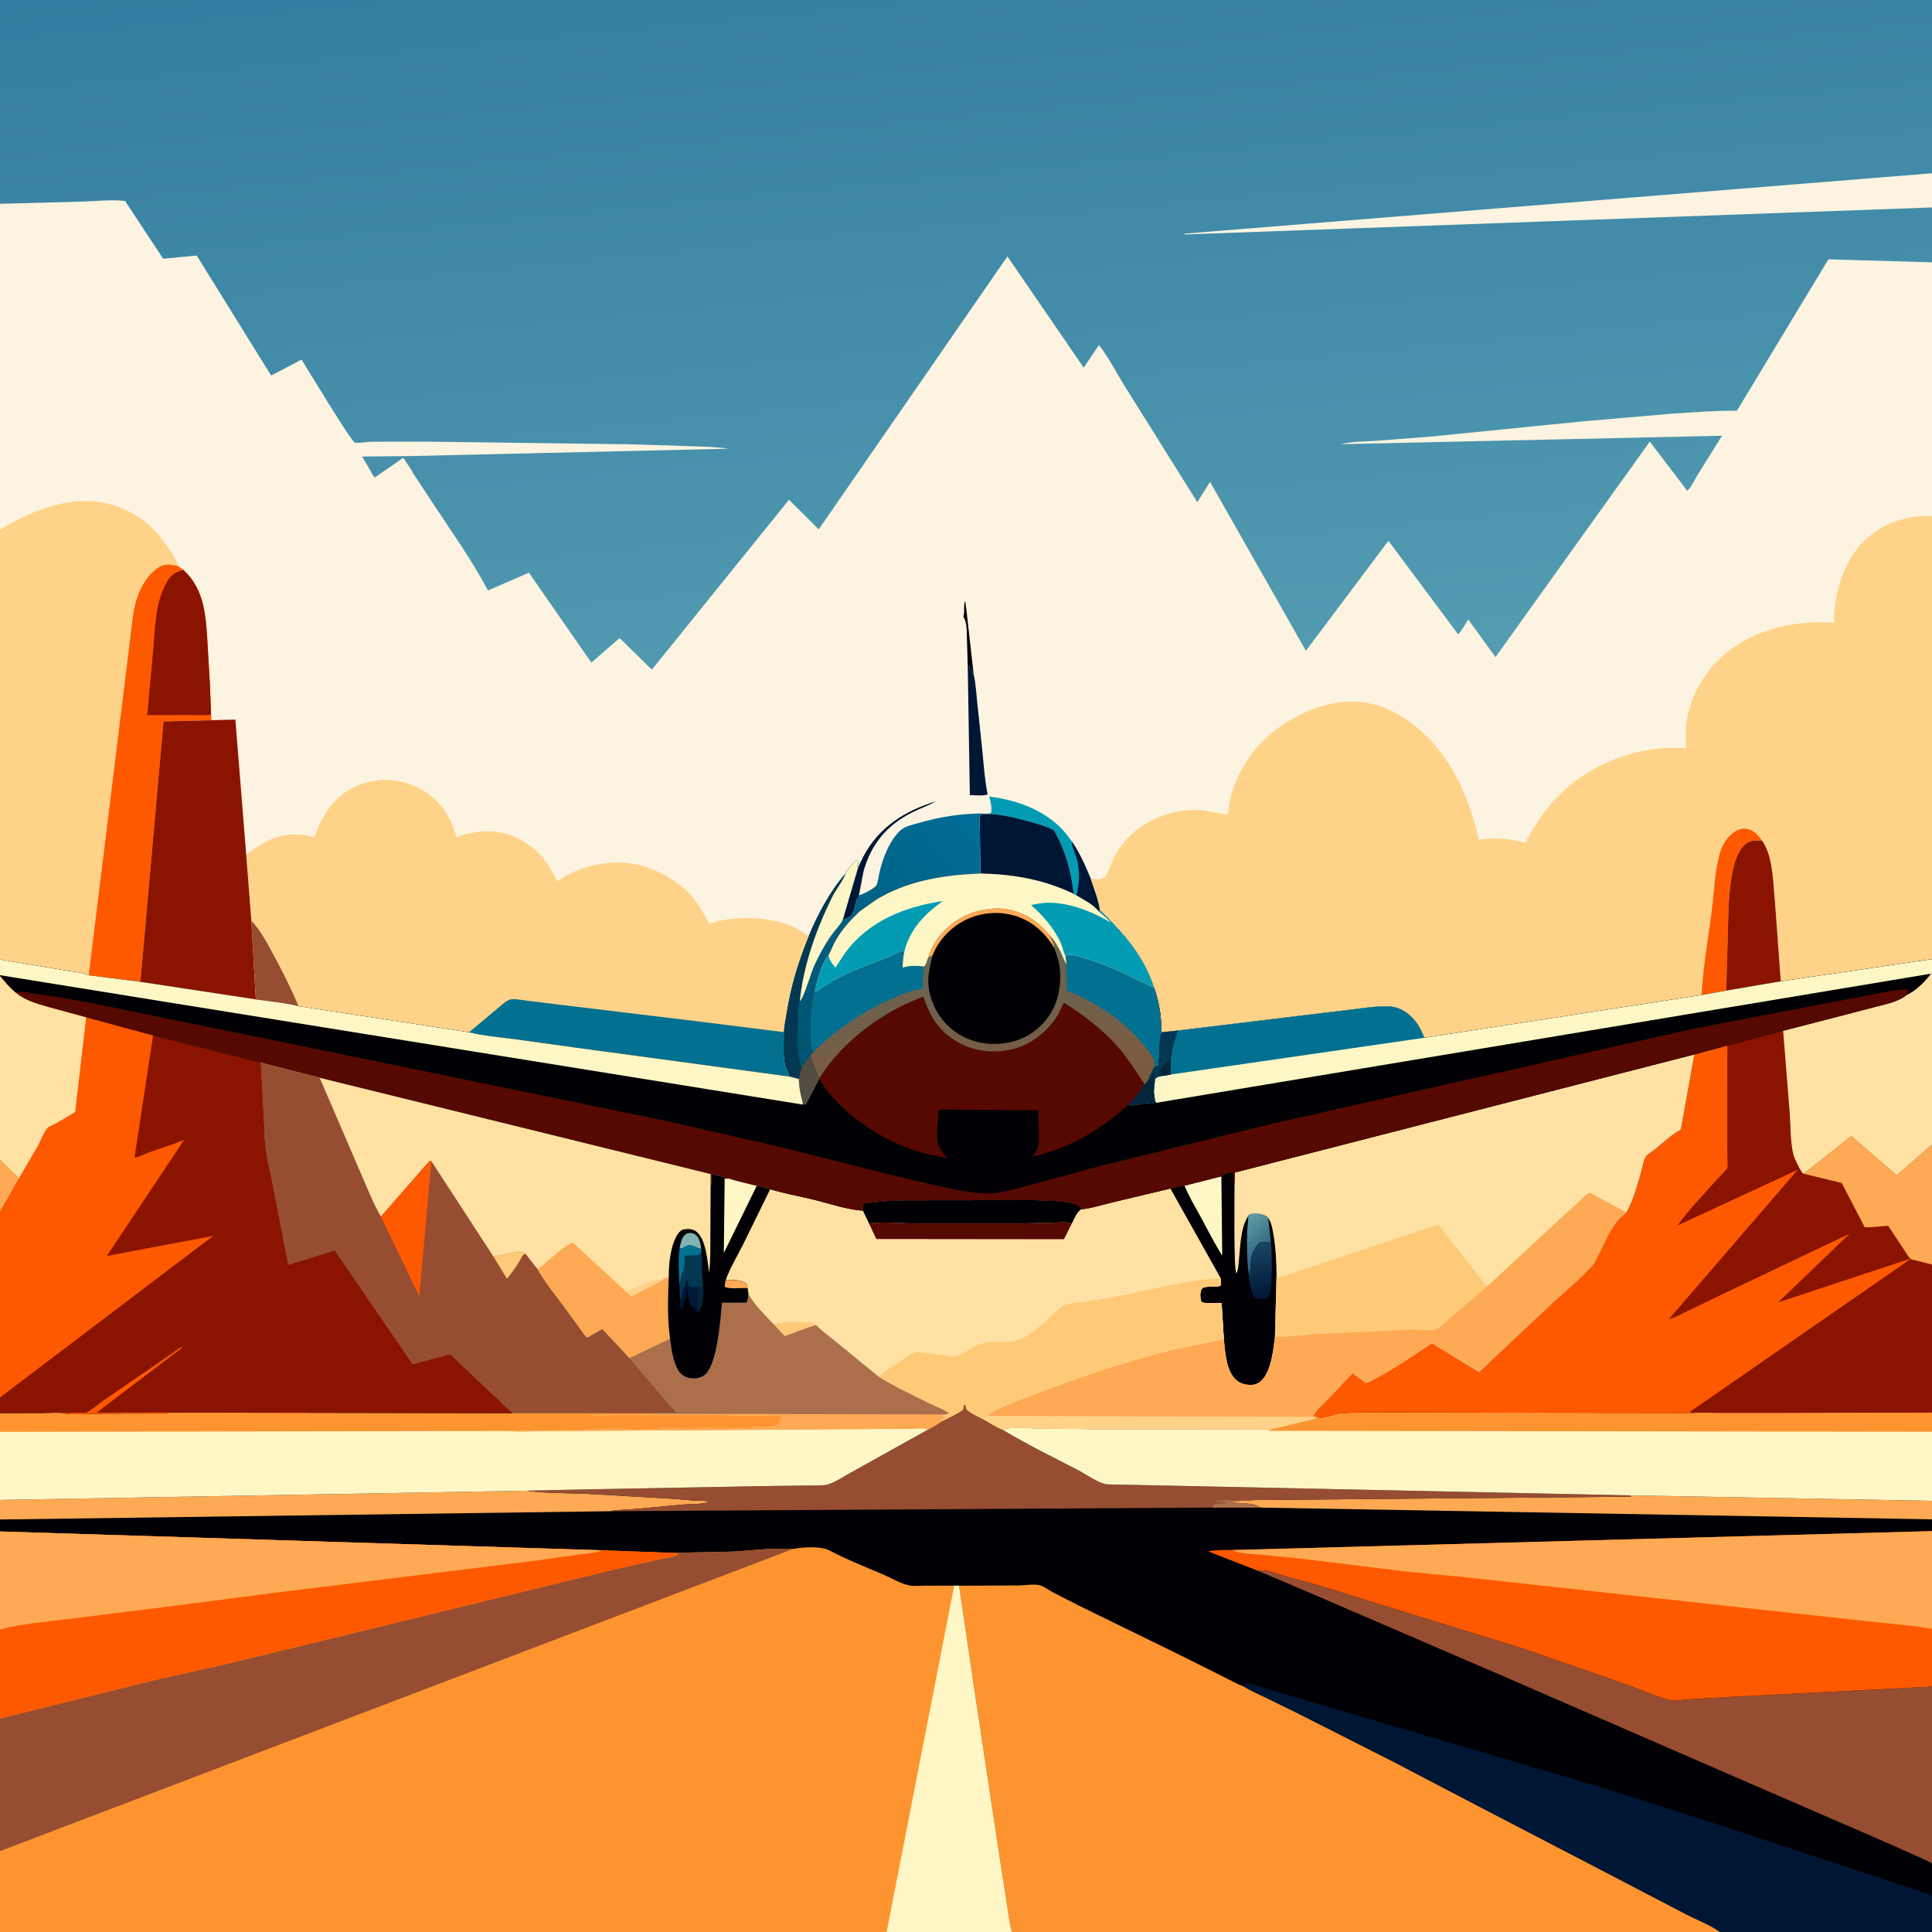 <svg version="1.1" xmlns="http://www.w3.org/2000/svg" style="display: block;" viewBox="0 0 2048 2048" width="1024" height="1024">
<defs>
	<linearGradient id="Gradient1" gradientUnits="userSpaceOnUse" x1="807.837" y1="1075.1" x2="1063.86" y2="883.15">
		<stop class="stop0" offset="0" stop-opacity="1" stop-color="rgb(0,84,113)"/>
		<stop class="stop1" offset="1" stop-opacity="1" stop-color="rgb(0,111,154)"/>
	</linearGradient>
	<linearGradient id="Gradient2" gradientUnits="userSpaceOnUse" x1="1003.45" y1="-97.936" x2="1085.6" y2="743.742">
		<stop class="stop0" offset="0" stop-opacity="1" stop-color="rgb(50,124,161)"/>
		<stop class="stop1" offset="1" stop-opacity="1" stop-color="rgb(84,156,177)"/>
	</linearGradient>
	<linearGradient id="Gradient3" gradientUnits="userSpaceOnUse" x1="1340.94" y1="1325.06" x2="1316.01" y2="1296.81">
		<stop class="stop0" offset="0" stop-opacity="1" stop-color="rgb(48,103,128)"/>
		<stop class="stop1" offset="1" stop-opacity="1" stop-color="rgb(94,157,166)"/>
	</linearGradient>
	<linearGradient id="Gradient4" gradientUnits="userSpaceOnUse" x1="1342.32" y1="1374.54" x2="1331.56" y2="1320.07">
		<stop class="stop0" offset="0" stop-opacity="1" stop-color="rgb(0,22,53)"/>
		<stop class="stop1" offset="1" stop-opacity="1" stop-color="rgb(24,69,100)"/>
	</linearGradient>
	<linearGradient id="Gradient5" gradientUnits="userSpaceOnUse" x1="1044.62" y1="1160.74" x2="1031.5" y2="1020.37">
		<stop class="stop0" offset="0" stop-opacity="1" stop-color="rgb(126,89,62)"/>
		<stop class="stop1" offset="1" stop-opacity="1" stop-color="rgb(104,100,81)"/>
	</linearGradient>
</defs>
<path transform="translate(0,0)" fill="rgb(252,244,224)" d="M 0 216.042 L -0 -0 L 2048 0 L 2048 183.675 L 2048 219.901 L 2048 278.083 L 2048 547.065 L 2048 1016.76 L 2048 1031.24 L 2048 1213.29 L 2048 1340.51 L 2048 1497.3 L 2048 1517.72 L 2048 1590.94 L 2048 1610.55 L 2048 1623.05 L 2048 1726.86 L 2048 1787.88 L 2048 1975.46 L 2048 2009.72 L 2048 2048 L 1823.18 2048 L 1072.54 2048 L 939.873 2048 L -0 2048 L 0 1962.26 L 0 1821.65 L -0 1727.43 L 0 1623.43 L -0 1610.74 L -0 1590 L -0 1517.84 L 0 1497.97 L 0 1481.34 L 0 1284.09 L 0 1229.14 L 0 1034.72 L 0 1033.75 L 0 1017.2 L 0 561.734 L 0 216.042 z"/>
<path transform="translate(0,0)" fill="rgb(1,1,5)" d="M 1021.22 653.735 L 1021.58 652.155 C 1022.62 647.14 1021.21 641.45 1023.14 636.762 L 1024.71 649 L 1032.16 715.155 C 1031.76 714.579 1031.27 713.948 1031.05 713.28 C 1030.54 711.804 1030.6 710.456 1029.81 709.02 C 1028.47 706.605 1028.36 706.573 1025.84 705.876 L 1024.95 675.682 C 1024.71 668.409 1025.17 660.045 1021.22 653.735 z"/>
<path transform="translate(0,0)" fill="rgb(0,22,53)" d="M 909.646 919.306 L 915.371 907.575 C 931.799 876.696 959.201 859.475 991.954 849.468 L 990.959 850.035 C 983.379 854.281 975.041 857.159 967.251 861.066 C 940.194 874.637 923.591 894.397 915.361 923.707 L 910.518 949.063 L 909.983 950.88 L 909.054 952.338 C 905.948 957.443 906.612 964.51 903.382 969.286 C 901.133 972.61 896.868 973.876 893.304 975.135 L 909.646 919.306 z"/>
<path transform="translate(0,0)" fill="rgb(0,22,53)" d="M 1025.84 705.876 C 1028.36 706.573 1028.47 706.605 1029.81 709.02 C 1030.6 710.456 1030.54 711.804 1031.05 713.28 C 1031.27 713.948 1031.76 714.579 1032.16 715.155 C 1034.44 724.454 1034.8 734.876 1035.88 744.432 L 1041.5 797.406 C 1042.91 812.266 1043.94 827.486 1046.93 842.117 C 1042.13 843.939 1033.4 842.847 1028.08 842.858 L 1025.84 705.876 z"/>
<path transform="translate(0,0)" fill="rgb(1,155,180)" d="M 1048.58 844.413 C 1079.47 848.122 1111.32 860.043 1131.17 885.134 L 1136.16 891.93 C 1144.85 904.633 1150.3 917.36 1156.2 931.476 C 1159.64 942.196 1164.56 953.781 1166.01 964.894 L 1164.8 966.223 C 1158.8 958.782 1149.13 953.938 1141.01 949.189 L 1138.2 947.561 C 1135.44 923.1 1129.48 901.422 1117.07 879.974 C 1108.58 875.638 1098.91 873.015 1089.73 870.503 C 1076.46 866.87 1062.47 863.465 1048.7 862.824 L 1048.84 862.441 L 1051 860.903 C 1051.18 855.101 1050.35 849.935 1048.58 844.413 z"/>
<path transform="translate(0,0)" fill="rgb(0,22,53)" d="M 1141.01 949.189 C 1144.4 937.968 1144.78 921.616 1141.43 910.345 C 1139.82 904.92 1137.01 899.057 1136.33 893.475 L 1136.16 891.93 C 1144.85 904.633 1150.3 917.36 1156.2 931.476 C 1159.64 942.196 1164.56 953.781 1166.01 964.894 L 1164.8 966.223 C 1158.8 958.782 1149.13 953.938 1141.01 949.189 z"/>
<path transform="translate(0,0)" fill="rgb(0,22,53)" d="M 1048.7 862.824 C 1062.47 863.465 1076.46 866.87 1089.73 870.503 C 1098.91 873.015 1108.58 875.638 1117.07 879.974 C 1129.48 901.422 1135.44 923.1 1138.2 947.561 C 1106.31 932.332 1074.47 926.765 1039.29 925.968 L 1038.73 880.67 C 1038.68 875.879 1037.49 867.237 1039.5 863.009 L 1048.7 862.824 z"/>
<path transform="translate(0,0)" fill="url(#Gradient1)" d="M 910.518 949.063 C 913.871 948.55 926.97 941.728 928.764 938.815 C 930.832 935.459 931.22 929.436 932.13 925.5 C 935.702 910.049 942.622 891.24 954.533 880.202 C 959.165 875.909 966.562 874.517 972.494 872.767 C 997.373 865.426 1022.87 861.576 1048.84 862.441 L 1048.7 862.824 L 1039.5 863.009 C 1037.49 867.237 1038.68 875.879 1038.73 880.67 L 1039.29 925.968 C 1003.2 927.342 965.791 932.91 933.865 950.828 C 925.727 955.395 918.721 961.071 911.08 966.316 C 901.042 975.903 892.143 985.651 885.388 997.882 C 882.793 1002.58 881.01 1007.82 878.332 1012.41 C 870.173 1022.68 866.701 1038.35 863.579 1050.86 C 860.035 1061.78 856.943 1104.63 861.874 1113.9 L 862.523 1115.03 L 859.177 1118.96 L 849.474 1131.65 L 846.768 1143.73 L 836.837 1141.19 C 835.145 1136.41 832.85 1132.49 831.802 1127.34 C 829.702 1117.03 831.091 1104.66 830.773 1094.06 C 831.214 1086.97 832.794 1079.7 833.92 1072.67 C 838.491 1044.14 846.472 1018.79 857.282 992.137 C 866.809 969.429 879.965 944.255 896.493 925.872 L 896.345 925.554 L 897.5 923.51 C 898.648 921.265 900.154 920.424 901.5 918.51 C 903.385 915.83 905.108 913.887 907.5 911.552 L 909.5 913 C 910.154 915.617 909.537 915.83 908.201 918.222 L 909.646 919.306 L 893.304 975.135 C 896.868 973.876 901.133 972.61 903.382 969.286 C 906.612 964.51 905.948 957.443 909.054 952.338 L 909.983 950.88 L 910.518 949.063 z"/>
<path transform="translate(0,0)" fill="rgb(3,55,82)" d="M 896.493 925.872 L 896.345 925.554 L 897.5 923.51 C 898.648 921.265 900.154 920.424 901.5 918.51 C 903.385 915.83 905.108 913.887 907.5 911.552 L 909.5 913 C 910.154 915.617 909.537 915.83 908.201 918.222 L 909.646 919.306 L 893.304 975.135 C 890.364 981.063 885.13 985.969 881.296 991.388 C 874.341 1001.22 868.365 1012.31 863.294 1023.22 C 859.717 1030.92 852.101 1058.08 847.791 1061.37 C 845.218 1066.78 845.997 1075.26 845.915 1081.2 C 845.757 1092.65 844.724 1105.36 846.135 1116.72 C 846.769 1121.83 848.057 1126.72 849.474 1131.65 L 846.768 1143.73 L 836.837 1141.19 C 835.145 1136.41 832.85 1132.49 831.802 1127.34 C 829.702 1117.03 831.091 1104.66 830.773 1094.06 C 831.214 1086.97 832.794 1079.7 833.92 1072.67 C 838.491 1044.14 846.472 1018.79 857.282 992.137 C 866.809 969.429 879.965 944.255 896.493 925.872 z"/>
<path transform="translate(0,0)" fill="rgb(254,247,197)" d="M 896.493 925.872 L 896.345 925.554 L 897.5 923.51 C 898.648 921.265 900.154 920.424 901.5 918.51 C 903.385 915.83 905.108 913.887 907.5 911.552 L 909.5 913 C 910.154 915.617 909.537 915.83 908.201 918.222 L 909.646 919.306 L 893.304 975.135 C 890.364 981.063 885.13 985.969 881.296 991.388 C 874.341 1001.22 868.365 1012.31 863.294 1023.22 C 859.717 1030.92 852.101 1058.08 847.791 1061.37 C 851.721 1023.02 864.892 986.115 881.769 951.63 C 885.979 943.026 892.619 935.447 896.189 926.661 L 896.493 925.872 z"/>
<path transform="translate(0,0)" fill="rgb(254,211,137)" d="M 260.992 906.265 C 280.339 891.122 297.028 882.01 322.526 885.161 L 333.137 887.223 C 341.599 864.266 353.552 844.21 376.714 833.884 C 395.688 825.424 415.747 824.159 435.273 831.645 L 436.861 832.242 C 455.661 839.425 470.94 854.637 478.992 873 L 484.03 887.259 C 506.61 879.351 528.115 878.185 550.058 889.111 C 554.312 891.229 558.115 893.935 561.998 896.646 C 575.722 906.229 583.367 919.568 590.634 934.187 L 591.692 933.446 C 614.116 918.015 645.902 910.598 672.732 915.935 C 699.256 921.211 726.259 937.417 741.103 960.322 L 751.874 979.102 C 777.685 970.264 817.407 971.23 842.377 983.167 L 857.282 992.137 C 846.472 1018.79 838.491 1044.14 833.92 1072.67 C 832.794 1079.7 831.214 1086.97 830.773 1094.06 C 831.091 1104.66 829.702 1117.03 831.802 1127.34 C 832.85 1132.49 835.145 1136.41 836.837 1141.19 L 608.266 1110.25 L 545.135 1101.51 C 529.287 1099.45 512.732 1098.16 497.227 1094.26 L 316.419 1066.61 C 302.031 1062.82 285.979 1061.65 271.183 1059.39 L 266.422 975.944 L 260.992 906.265 z"/>
<path transform="translate(0,0)" fill="rgb(150,77,49)" d="M 266.422 975.944 C 276.432 986.514 283.047 999.42 289.923 1012.15 C 299.447 1029.77 308.751 1048.1 316.419 1066.61 C 302.031 1062.82 285.979 1061.65 271.183 1059.39 L 266.422 975.944 z"/>
<path transform="translate(0,0)" fill="rgb(2,113,145)" d="M 497.227 1094.26 L 531.87 1065.23 C 534.608 1063 538.591 1059.64 542.201 1059.26 C 547.267 1058.72 554.426 1060.33 559.576 1060.9 L 608.673 1066.87 L 735.433 1082.17 L 830.773 1094.06 C 831.091 1104.66 829.702 1117.03 831.802 1127.34 C 832.85 1132.49 835.145 1136.41 836.837 1141.19 L 608.266 1110.25 L 545.135 1101.51 C 529.287 1099.45 512.732 1098.16 497.227 1094.26 z"/>
<path transform="translate(0,0)" fill="rgb(254,211,137)" d="M 0 561.734 C 5.846 557.462 12.569 554.223 19 550.925 C 45.111 537.535 76.341 527.615 105.868 532.245 C 133.693 536.608 157.186 551.231 173.777 574.03 C 178.32 580.272 187.283 592.453 188.799 599.957 L 194.319 604.166 C 217.175 624.829 218.325 654.198 220.026 682.926 L 222.557 726.242 L 223.755 757.64 L 224.088 763.454 L 249.48 762.852 L 260.992 906.265 L 266.422 975.944 L 271.183 1059.39 L 148.796 1040.8 L 94.011 1033.85 C 87.789 1030.73 77.782 1030.23 70.854 1028.99 L 0 1017.2 L 0 561.734 z"/>
<path transform="translate(0,0)" fill="rgb(254,89,0)" d="M 94.011 1033.85 L 141.111 651.562 C 143.807 633.413 151.477 613.19 167.005 602.186 C 174.634 596.779 180.147 598.423 188.799 599.957 L 194.319 604.166 C 217.175 624.829 218.325 654.198 220.026 682.926 L 222.557 726.242 L 223.755 757.64 L 224.088 763.454 L 223.186 763.559 L 173.327 764.754 L 148.796 1040.8 L 94.011 1033.85 z"/>
<path transform="translate(0,0)" fill="rgb(139,20,0)" d="M 194.319 604.166 C 217.175 624.829 218.325 654.198 220.026 682.926 L 222.557 726.242 L 223.755 757.64 C 216.36 758.597 208.037 757.942 200.532 757.972 L 156.064 758.079 L 162.054 693.062 C 164.496 667.627 163.862 639.204 177.115 616.5 C 181.561 608.882 186.046 606.375 194.319 604.166 z"/>
<path transform="translate(0,0)" fill="rgb(139,20,0)" d="M 224.088 763.454 L 249.48 762.852 L 260.992 906.265 L 266.422 975.944 L 271.183 1059.39 L 148.796 1040.8 L 173.327 764.754 L 223.186 763.559 L 224.088 763.454 z"/>
<path transform="translate(0,0)" fill="rgb(254,211,137)" d="M 1156.2 931.476 C 1160.45 931.494 1166.68 933.159 1170.36 930.241 C 1174.77 926.735 1178.01 914.127 1180.74 908.948 C 1187.12 896.852 1195.66 886.604 1206.63 878.432 C 1226.24 863.817 1254.77 855.689 1279.17 859.575 L 1300.85 863.45 C 1302.3 860.992 1302.3 857.188 1302.74 854.332 C 1303.56 848.987 1304.64 843.526 1306.33 838.389 C 1314.65 813.22 1330.97 789.614 1352.27 773.593 C 1377.71 754.46 1413.02 739.738 1445.42 744.552 C 1460.73 746.827 1474.49 752.036 1487.5 760.429 C 1533.03 789.782 1556.19 839.012 1567.56 890.087 C 1585.2 887.641 1599.59 888.758 1616.75 893.321 C 1627.35 873.175 1639.21 856.104 1655.6 840.136 C 1681.7 814.705 1719.6 797.99 1755.69 793.731 C 1766.13 792.5 1776.58 792.849 1787.06 793.013 L 1787.18 771.671 C 1789.28 742.379 1805.25 713.134 1827.4 694.187 C 1859.16 667.031 1903.13 656.96 1943.92 660.173 L 1943.94 657.847 C 1944.89 626.797 1954.66 592.905 1978.29 571.347 C 1997.79 553.553 2021.94 545.809 2048 547.065 L 2048 1016.76 L 1887.66 1040.26 L 1829.85 1050.09 L 1803.89 1054.76 L 1509.85 1100.1 C 1505.31 1089.09 1500.69 1080.46 1490.69 1073.36 C 1484.68 1069.09 1478.59 1067.04 1471.25 1066.82 C 1459.72 1066.47 1447.86 1068.32 1436.43 1069.72 L 1389.11 1075.42 L 1248.27 1092.49 L 1231.09 1094.33 C 1231.27 1078.22 1228.86 1062.38 1223.41 1047.2 C 1212.52 1013.41 1191 989.087 1166.01 964.894 C 1164.56 953.781 1159.64 942.196 1156.2 931.476 z"/>
<path transform="translate(0,0)" fill="rgb(254,89,0)" d="M 1803.89 1054.76 L 1804.08 1050.27 C 1805.72 1022.42 1810.89 993.86 1814.46 966.165 C 1817.11 945.676 1817.51 923.114 1823.47 903.363 C 1825.64 896.159 1829.72 889.231 1835.46 884.305 C 1839.7 880.668 1844.79 877.665 1850.59 878.443 C 1858.91 879.557 1863.28 884.808 1867.98 891.142 C 1860.7 890.929 1854.65 890.359 1849.01 895.865 C 1831.03 913.434 1832.29 969.271 1831.47 993.591 L 1829.85 1050.09 L 1803.89 1054.76 z"/>
<path transform="translate(0,0)" fill="rgb(139,20,0)" d="M 1867.98 891.142 C 1871.97 897.181 1874.32 903.234 1876.05 910.25 C 1879.56 924.552 1880.08 940.552 1881.44 955.264 L 1887.66 1040.26 L 1829.85 1050.09 L 1831.47 993.591 C 1832.29 969.271 1831.03 913.434 1849.01 895.865 C 1854.65 890.359 1860.7 890.929 1867.98 891.142 z"/>
<path transform="translate(0,0)" fill="url(#Gradient2)" d="M 0 216.042 L -0 -0 L 2048 0 L 2048 183.675 L 2048 219.901 L 2048 278.083 L 1938.15 274.93 L 1841.22 435.398 C 1817.79 435.187 1794.36 437.056 1771 438.63 L 1675.74 446.861 L 1517.37 462.748 L 1458.78 467.327 C 1446.43 468.125 1433.06 467.926 1421.05 470.838 L 1825.39 461.905 L 1799.26 503.824 C 1796.33 508.576 1792.66 516.741 1788.59 520.35 L 1748.86 468.107 L 1585.3 696.563 L 1556.35 656.651 C 1553.04 662.085 1549.93 667.722 1545.79 672.568 L 1471.77 573.269 L 1384.32 689.871 L 1282.73 510.808 L 1269.2 532.298 L 1193.51 411.342 C 1184.14 396.437 1175.72 379.541 1164.96 365.724 L 1148.77 389.748 L 1067.9 271.774 L 867.908 561.132 L 836.344 529.777 L 690.964 709.869 L 656.804 676.336 L 626.877 702.422 L 560.697 607.074 L 517.28 625.938 C 499.721 592.758 477.081 561.343 456.493 529.895 L 442.631 508.766 C 440.663 505.765 437.768 502.274 436.548 498.937 L 427.468 485.234 L 397.424 506.073 C 395.57 505.183 394.479 502.115 393.451 500.269 L 383.855 483.961 L 436.267 483.413 L 772.324 475.65 C 759.498 473.662 746.447 473.579 733.5 473.004 L 666.299 470.95 L 454.494 468.187 L 394.534 468.241 C 389.074 468.293 381.538 469.856 376.372 469.299 C 372.702 468.903 324.871 389.483 319.661 381.163 L 287.43 398.112 L 208.543 270.904 L 172.928 274.241 L 132.607 213.062 C 118.302 211.301 101.858 213.317 87.338 213.706 L 0 216.042 z"/>
<path transform="translate(0,0)" fill="rgb(252,244,224)" d="M 2048 219.901 L 1255.5 248.538 L 1255.59 247.67 L 2048 183.675 L 2048 219.901 z"/>
<path transform="translate(0,0)" fill="rgb(1,1,5)" d="M 1039.29 925.968 C 1074.47 926.765 1106.31 932.332 1138.2 947.561 L 1141.01 949.189 C 1149.13 953.938 1158.8 958.782 1164.8 966.223 L 1166.01 964.894 C 1191 989.087 1212.52 1013.41 1223.41 1047.2 C 1228.86 1062.38 1231.27 1078.22 1231.09 1094.33 L 1248.27 1092.49 L 1389.11 1075.42 L 1436.43 1069.72 C 1447.86 1068.32 1459.72 1066.47 1471.25 1066.82 C 1478.59 1067.04 1484.68 1069.09 1490.69 1073.36 C 1500.69 1080.46 1505.31 1089.09 1509.85 1100.1 L 1803.89 1054.76 L 1829.85 1050.09 L 1887.66 1040.26 L 2048 1016.76 L 2048 1031.24 L 2048 1213.29 L 2048 1340.51 L 2048 1497.3 L 2048 1517.72 L 2048 1590.94 L 2048 1610.55 L 2048 1623.05 L 2048 1726.86 L 2048 1787.88 L 2048 1975.46 L 2048 2009.72 L 2048 2048 L 1823.18 2048 L 1072.54 2048 L 939.873 2048 L -0 2048 L 0 1962.26 L 0 1821.65 L -0 1727.43 L 0 1623.43 L -0 1610.74 L -0 1590 L -0 1517.84 L 0 1497.97 L 0 1481.34 L 0 1284.09 L 0 1229.14 L 0 1034.72 L 0 1033.75 L 0 1017.2 L 70.854 1028.99 C 77.782 1030.23 87.789 1030.73 94.011 1033.85 L 148.796 1040.8 L 271.183 1059.39 C 285.979 1061.65 302.031 1062.82 316.419 1066.61 L 497.227 1094.26 C 512.732 1098.16 529.287 1099.45 545.135 1101.51 L 608.266 1110.25 L 836.837 1141.19 L 846.768 1143.73 L 849.474 1131.65 L 859.177 1118.96 L 862.523 1115.03 L 861.874 1113.9 C 856.943 1104.63 860.035 1061.78 863.579 1050.86 C 866.701 1038.35 870.173 1022.68 878.332 1012.41 C 881.01 1007.82 882.793 1002.58 885.388 997.882 C 892.143 985.651 901.042 975.903 911.08 966.316 C 918.721 961.071 925.727 955.395 933.865 950.828 C 965.791 932.91 1003.2 927.342 1039.29 925.968 z"/>
<path transform="translate(0,0)" fill="rgb(254,169,83)" d="M 1728.31 1585.16 L 2048 1590.94 L 2048 1610.55 L 1337.23 1598.13 L 1332.5 1596.07 C 1326.92 1593.61 1319.58 1593.84 1313.51 1593.42 C 1310.72 1593.11 1307.33 1593.48 1305.32 1591.47 L 1329.3 1590.13 L 1728.9 1586.51 L 1728.31 1585.16 z"/>
<path transform="translate(0,0)" fill="rgb(254,169,83)" d="M -0 1590 L 558.492 1580.17 L 559.826 1580.36 C 579.756 1583.16 600.888 1582.66 621.036 1583.47 L 713.577 1588.83 L 736.776 1590.74 C 741.521 1590.96 746.896 1590.57 751.5 1591.72 C 747.063 1594.88 730.21 1594.38 723.801 1594.87 L 671.772 1599.76 C 663.763 1600.49 654.671 1600.24 646.874 1601.95 L -0 1610.74 L -0 1590 z"/>
<path transform="translate(0,0)" fill="rgb(150,77,49)" d="M 998.394 1506.45 C 1001.06 1505.34 1020.21 1495.88 1020.85 1493.93 C 1021.58 1491.66 1020.46 1491.33 1022 1488.9 L 1023.7 1489.27 L 1023.93 1492.5 C 1024.71 1496.23 1038.96 1502.66 1042.88 1504.73 C 1049.35 1508.42 1055.9 1512.69 1062.76 1515.56 C 1088.83 1531.32 1116.37 1544.66 1143.37 1558.72 C 1151.04 1562.72 1166.14 1573.5 1174.5 1573.51 L 1728.31 1585.16 L 1728.9 1586.51 L 1329.3 1590.13 L 1305.32 1591.47 C 1307.33 1593.48 1310.72 1593.11 1313.51 1593.42 C 1319.58 1593.84 1326.92 1593.61 1332.5 1596.07 L 1337.23 1598.13 L 1313.62 1598.04 L 1284.64 1598.08 L 646.874 1601.95 C 654.671 1600.24 663.763 1600.49 671.772 1599.76 L 723.801 1594.87 C 730.21 1594.38 747.063 1594.88 751.5 1591.72 C 746.896 1590.57 741.521 1590.96 736.776 1590.74 L 713.577 1588.83 L 621.036 1583.47 C 600.888 1582.66 579.756 1583.16 559.826 1580.36 L 558.492 1580.17 L 624.524 1578.73 L 802.334 1575.43 L 855.748 1574.67 C 862.058 1574.52 870.472 1575.23 876.558 1573.79 C 885.142 1571.76 895.09 1564.62 902.983 1560.4 L 983.938 1515.32 C 988.829 1512.53 993.957 1509.93 998.394 1506.45 z"/>
<path transform="translate(0,0)" fill="rgb(171,111,76)" d="M 1284.64 1598.08 L 1287.5 1594.37 L 1300 1593.56 L 1299.43 1592.61 L 1289.5 1591.66 L 1289.78 1590.5 L 1329.3 1590.13 L 1305.32 1591.47 C 1307.33 1593.48 1310.72 1593.11 1313.51 1593.42 C 1319.58 1593.84 1326.92 1593.61 1332.5 1596.07 L 1337.23 1598.13 L 1313.62 1598.04 L 1284.64 1598.08 z"/>
<path transform="translate(0,0)" fill="rgb(150,77,49)" d="M 1332.67 1664.81 C 1342.86 1663.22 1353.84 1668.32 1363.59 1671.1 L 1391.5 1678.57 L 1614.35 1747.47 L 1721.39 1784.58 C 1737.4 1790.19 1753.67 1797.73 1770 1802.01 C 1775.92 1803.56 1785.51 1801.61 1791.74 1801.17 L 1830.5 1798.98 L 2048 1787.88 L 2048 1975.46 C 2042.32 1971.8 2035.67 1969.29 2029.51 1966.52 L 1999.13 1952.93 L 1857.79 1891.68 L 1594.75 1777.36 L 1381.73 1685.58 L 1332.67 1664.81 z"/>
<path transform="translate(0,0)" fill="rgb(0,22,53)" d="M 1318.26 1787.72 L 1320.33 1787.15 L 1318 1785.76 L 1319.26 1785.5 C 1320.63 1785.21 1322.8 1784.35 1324.13 1784.35 C 1325.47 1784.34 1328.63 1785.88 1330 1786.31 L 1344.31 1790.68 L 1400.08 1807.09 L 1692.53 1893.17 L 1818.06 1933.12 L 1994 1991.07 C 2011.62 1997.26 2030.31 2002.48 2047.58 2009.45 L 2048 2009.72 L 2048 2048 L 1823.18 2048 C 1812.98 2040.68 1798.73 2035.2 1787.47 2029.42 L 1715.8 1992.04 L 1570.79 1916.64 L 1477.37 1867.81 L 1375.51 1816.22 L 1340.76 1799.22 C 1333.22 1795.59 1325.29 1792.26 1318.26 1787.72 z"/>
<path transform="translate(0,0)" fill="rgb(254,247,197)" d="M 2048 1497.3 L 2048 1517.72 L 2048 1590.94 L 1728.31 1585.16 L 1174.5 1573.51 C 1166.14 1573.5 1151.04 1562.72 1143.37 1558.72 C 1116.37 1544.66 1088.83 1531.32 1062.76 1515.56 C 1073.1 1511.9 1089.55 1514.06 1100.67 1514.23 L 1158.6 1514.91 L 1343.84 1515.34 L 1344.86 1516.71 C 1347.33 1514.26 1353.03 1513.81 1356.38 1513.04 L 1381.97 1506.68 C 1386.67 1505.54 1392.04 1504.99 1396.11 1502.28 C 1403.44 1504.54 1413.66 1498.62 1421.47 1498.13 C 1444.84 1496.65 1468.83 1497.35 1492.26 1497.25 L 1794.1 1497.91 C 1802.71 1496.95 1812.11 1497.75 1820.82 1497.77 L 1874.01 1497.8 L 2048 1497.3 z"/>
<path transform="translate(0,0)" fill="rgb(254,148,47)" d="M 2048 1497.3 L 2048 1517.72 L 1344.86 1516.71 C 1347.33 1514.26 1353.03 1513.81 1356.38 1513.04 L 1381.97 1506.68 C 1386.67 1505.54 1392.04 1504.99 1396.11 1502.28 C 1403.44 1504.54 1413.66 1498.62 1421.47 1498.13 C 1444.84 1496.65 1468.83 1497.35 1492.26 1497.25 L 1794.1 1497.91 C 1802.71 1496.95 1812.11 1497.75 1820.82 1497.77 L 1874.01 1497.8 L 2048 1497.3 z"/>
<path transform="translate(0,0)" fill="rgb(254,89,0)" d="M 2048 1623.05 L 2048 1726.86 L 2048 1787.88 L 1830.5 1798.98 L 1791.74 1801.17 C 1785.51 1801.61 1775.92 1803.56 1770 1802.01 C 1753.67 1797.73 1737.4 1790.19 1721.39 1784.58 L 1614.35 1747.47 L 1391.5 1678.57 L 1363.59 1671.1 C 1353.84 1668.32 1342.86 1663.22 1332.67 1664.81 L 1280.67 1644.52 C 1289.29 1642.86 1297.96 1642.99 1306.7 1643.1 L 2048 1623.05 z"/>
<path transform="translate(0,0)" fill="rgb(254,169,83)" d="M 2048 1623.05 L 2048 1726.86 C 2029.8 1723.09 2010.47 1722.01 1992 1719.93 L 1876.28 1707.33 L 1550.98 1671.7 L 1491.94 1666.11 L 1379.19 1652.27 L 1337.58 1648.14 C 1329.47 1647.43 1313.52 1647.39 1306.7 1643.1 L 2048 1623.05 z"/>
<path transform="translate(0,0)" fill="rgb(254,247,197)" d="M 793.268 1371.12 C 798.871 1382.26 811.632 1394.46 820.183 1403.69 C 827.999 1401.67 856.742 1400.08 863.63 1403.37 C 864.288 1403.68 864.896 1404.24 865.446 1404.69 C 871.393 1411.1 879.091 1416.29 885.839 1421.87 L 931.358 1459.06 C 948.752 1469.96 967.573 1478.62 985.933 1487.75 C 992.561 1491.05 1001.19 1493.88 1006.87 1498.5 L 1003.16 1499.33 L 998.723 1500.82 L 1004.5 1501.25 C 1003.7 1502.45 1004.34 1501.81 1002.65 1502.51 C 1001.02 1503.19 1000 1503.92 998.661 1505.03 L 998.394 1506.45 C 993.957 1509.93 988.829 1512.53 983.938 1515.32 L 902.983 1560.4 C 895.09 1564.62 885.142 1571.76 876.558 1573.79 C 870.472 1575.23 862.058 1574.52 855.748 1574.67 L 802.334 1575.43 L 624.524 1578.73 L 558.492 1580.17 L -0 1590 L -0 1517.84 L 0 1497.97 L 45.619 1497.85 C 53.113 1497.83 61.347 1497.12 68.724 1497.98 C 69.885 1498.45 70.088 1498.59 71.507 1498.82 C 75.394 1499.45 80.021 1498.88 84 1499 L 117.211 1498.49 L 176.537 1498.35 C 178.001 1498.35 177.219 1498.54 178.742 1497.38 L 543.06 1498.01 L 694.633 1498.22 C 701.736 1497.08 710.157 1498.03 717.401 1498.09 L 667.144 1439.52 L 710.31 1419 C 711.667 1429.99 713.358 1443.25 719.143 1452.93 C 721.593 1457.03 725.818 1459.78 730.5 1460.69 C 735.768 1461.7 742.062 1461.17 746.5 1457.89 C 760.524 1447.5 763.726 1398.35 765.388 1380.94 L 791 1380.91 C 793.252 1378.26 793.023 1374.45 793.268 1371.12 z"/>
<path transform="translate(0,0)" fill="rgb(254,148,47)" d="M 178.742 1497.38 L 543.06 1498.01 L 694.633 1498.22 L 694.691 1498.8 L 1003.16 1499.33 L 998.723 1500.82 L 1004.5 1501.25 C 1003.7 1502.45 1004.34 1501.81 1002.65 1502.51 C 1001.02 1503.19 1000 1503.92 998.661 1505.03 L 998.394 1506.45 C 993.957 1509.93 988.829 1512.53 983.938 1515.32 C 978.425 1513.09 969.767 1514.53 963.754 1514.58 L 920.448 1514.81 L 664.969 1516.5 L 578.922 1517.02 C 565.509 1517.05 551.292 1518.03 537.956 1516.87 L -0 1517.84 L 0 1497.97 L 45.619 1497.85 C 53.113 1497.83 61.347 1497.12 68.724 1497.98 C 69.885 1498.45 70.088 1498.59 71.507 1498.82 C 75.394 1499.45 80.021 1498.88 84 1499 L 117.211 1498.49 L 176.537 1498.35 C 178.001 1498.35 177.219 1498.54 178.742 1497.38 z"/>
<path transform="translate(0,0)" fill="rgb(254,169,83)" d="M 694.691 1498.8 L 1003.16 1499.33 L 998.723 1500.82 L 1004.5 1501.25 C 1003.7 1502.45 1004.34 1501.81 1002.65 1502.51 C 1001.02 1503.19 1000 1503.92 998.661 1505.03 L 998.394 1506.45 C 993.957 1509.93 988.829 1512.53 983.938 1515.32 C 978.425 1513.09 969.767 1514.53 963.754 1514.58 L 920.448 1514.81 L 664.969 1516.5 L 578.922 1517.02 C 565.509 1517.05 551.292 1518.03 537.956 1516.87 C 545.115 1515.72 553.132 1516.07 560.398 1515.96 L 602.24 1515.66 C 607.861 1515.63 615.165 1516.49 620.574 1515.13 C 623.952 1514.28 627.533 1514.91 631 1514.76 L 634.5 1514.51 C 637.216 1514.66 639.889 1514.36 642.5 1514.51 C 648.663 1514.87 656.071 1513.76 661.995 1514.72 C 668.33 1515.76 677.593 1515.36 684 1514.76 C 689.125 1514.27 694.34 1514.49 699.5 1514.51 L 700.5 1513.51 L 722.528 1513.64 C 726.883 1514.09 732.867 1514.07 737.25 1513.64 C 749.99 1512.39 763.234 1514.61 776 1513.76 C 782.143 1513.34 788.327 1513.49 794.5 1513.51 C 796.721 1511.29 807.353 1512.73 811.1 1512.4 C 815.556 1512 819.82 1510.84 824.33 1510.5 C 825.615 1507.54 828.121 1504.44 828.619 1501.32 L 788.732 1501.12 C 783.326 1501.11 776.499 1501.84 771.287 1500.64 C 765.851 1499.39 759.761 1500.1 754.202 1500.22 L 730 1500.24 L 655 1500 C 645.69 1500.13 632.293 1502.16 623.451 1499.49 L 694.691 1498.8 z"/>
<path transform="translate(0,0)" fill="rgb(171,111,76)" d="M 793.268 1371.12 C 798.871 1382.26 811.632 1394.46 820.183 1403.69 C 827.999 1401.67 856.742 1400.08 863.63 1403.37 C 864.288 1403.68 864.896 1404.24 865.446 1404.69 C 871.393 1411.1 879.091 1416.29 885.839 1421.87 L 931.358 1459.06 C 948.752 1469.96 967.573 1478.62 985.933 1487.75 C 992.561 1491.05 1001.19 1493.88 1006.87 1498.5 L 1003.16 1499.33 L 694.691 1498.8 L 694.633 1498.22 C 701.736 1497.08 710.157 1498.03 717.401 1498.09 L 667.144 1439.52 L 710.31 1419 C 711.667 1429.99 713.358 1443.25 719.143 1452.93 C 721.593 1457.03 725.818 1459.78 730.5 1460.69 C 735.768 1461.7 742.062 1461.17 746.5 1457.89 C 760.524 1447.5 763.726 1398.35 765.388 1380.94 L 791 1380.91 C 793.252 1378.26 793.023 1374.45 793.268 1371.12 z"/>
<path transform="translate(0,0)" fill="rgb(254,202,120)" d="M 820.183 1403.69 C 827.999 1401.67 856.742 1400.08 863.63 1403.37 C 864.288 1403.68 864.896 1404.24 865.446 1404.69 C 854.103 1407.37 842.906 1412.67 831.786 1416.39 L 820.183 1403.69 z"/>
<path transform="translate(0,0)" fill="rgb(139,20,0)" d="M 2046.72 1032.17 L 2048 1031.24 L 2048 1213.29 L 2048 1340.51 L 2048 1497.3 L 1874.01 1497.8 L 1820.82 1497.77 C 1812.11 1497.75 1802.71 1496.95 1794.1 1497.91 L 1492.26 1497.25 C 1468.83 1497.35 1444.84 1496.65 1421.47 1498.13 C 1413.66 1498.62 1403.44 1504.54 1396.11 1502.28 L 1392.1 1501.95 L 1392.39 1501.15 C 1394.26 1495.45 1400.99 1490.27 1405.15 1485.88 L 1433.77 1455.76 L 1448.3 1466.3 C 1473.01 1454.59 1495.18 1438.82 1517.98 1423.96 L 1567.79 1454.57 L 1599.12 1425.05 L 1647.47 1379.63 C 1660.82 1367.47 1674.95 1355.68 1687.24 1342.43 C 1690.45 1338.97 1691.7 1335.3 1693.88 1331.23 C 1699.88 1320.06 1705.4 1305.85 1713.1 1295.94 C 1716.21 1291.94 1720.22 1288.63 1724.03 1285.31 C 1731.2 1272.98 1735.59 1256.67 1739.48 1243.01 C 1740.93 1237.92 1742.04 1230.18 1744.85 1225.75 C 1746.1 1223.78 1751.45 1220.65 1753.44 1219.1 C 1761.96 1212.41 1770.74 1203.55 1780.1 1198.36 L 1781.74 1197.48 L 1796.11 1117.7 L 1831.06 1108.21 L 1890.19 1092.6 L 1958.3 1075.01 L 1990 1066.74 C 2000.71 1064.02 2012.55 1061.62 2021.36 1054.49 C 2030.82 1050.27 2040.59 1040.45 2046.72 1032.17 z"/>
<path transform="translate(0,0)" fill="rgb(254,169,83)" d="M 1911.87 1244.18 L 1962.54 1204.36 L 2010.51 1245.77 L 2048 1213.29 L 2048 1340.51 L 2031.28 1336.22 C 2029.95 1335.85 2026.92 1335.41 2025.82 1334.68 C 2023.07 1332.88 2020.35 1327.74 2018.52 1325.06 L 2001.5 1299.36 C 1993.33 1299.85 1984.8 1301.25 1976.66 1300.92 L 1952.3 1254.03 L 1911.87 1244.18 z"/>
<path transform="translate(0,0)" fill="rgb(254,225,163)" d="M 2046.72 1032.17 L 2048 1031.24 L 2048 1213.29 L 2010.51 1245.77 L 1962.54 1204.36 L 1911.87 1244.18 L 1911.16 1243.77 C 1908.72 1241.84 1901.93 1227.48 1901.08 1224 C 1897.68 1210.05 1898.16 1193.17 1897.09 1178.75 L 1890.19 1092.6 L 1958.3 1075.01 L 1990 1066.74 C 2000.71 1064.02 2012.55 1061.62 2021.36 1054.49 C 2030.82 1050.27 2040.59 1040.45 2046.72 1032.17 z"/>
<path transform="translate(0,0)" fill="rgb(254,89,0)" d="M 1831.06 1108.21 L 1830.95 1204.93 L 1831.12 1229.54 C 1831.13 1231.64 1831.71 1235.82 1831.18 1237.66 C 1830.43 1240.3 1822.02 1248.01 1819.87 1250.43 C 1805.98 1266.16 1790.41 1282.17 1778.12 1299.1 L 1905.65 1240.03 L 1768.89 1398.58 C 1776.11 1396.43 1783.11 1392.51 1789.9 1389.25 L 1824.14 1372.74 L 1960.57 1307.82 L 1885.05 1380.51 L 2026.31 1333.89 L 1791.5 1496.51 L 1794.1 1497.91 L 1492.26 1497.25 C 1468.83 1497.35 1444.84 1496.65 1421.47 1498.13 C 1413.66 1498.62 1403.44 1504.54 1396.11 1502.28 L 1392.1 1501.95 L 1392.39 1501.15 C 1394.26 1495.45 1400.99 1490.27 1405.15 1485.88 L 1433.77 1455.76 L 1448.3 1466.3 C 1473.01 1454.59 1495.18 1438.82 1517.98 1423.96 L 1567.79 1454.57 L 1599.12 1425.05 L 1647.47 1379.63 C 1660.82 1367.47 1674.95 1355.68 1687.24 1342.43 C 1690.45 1338.97 1691.7 1335.3 1693.88 1331.23 C 1699.88 1320.06 1705.4 1305.85 1713.1 1295.94 C 1716.21 1291.94 1720.22 1288.63 1724.03 1285.31 C 1731.2 1272.98 1735.59 1256.67 1739.48 1243.01 C 1740.93 1237.92 1742.04 1230.18 1744.85 1225.75 C 1746.1 1223.78 1751.45 1220.65 1753.44 1219.1 C 1761.96 1212.41 1770.74 1203.55 1780.1 1198.36 L 1781.74 1197.48 L 1796.11 1117.7 L 1831.06 1108.21 z"/>
<path transform="translate(0,0)" fill="rgb(254,148,47)" d="M 1016.63 1680.93 L 1079.98 1680.65 C 1086.37 1680.58 1095.39 1678.97 1101.47 1680.28 C 1106.04 1681.28 1112.01 1685.72 1116.3 1688.05 L 1142.76 1701.57 L 1252.4 1755.2 L 1295.29 1776.65 C 1302.84 1780.41 1310.39 1784.71 1318.26 1787.72 C 1325.29 1792.26 1333.22 1795.59 1340.76 1799.22 L 1375.51 1816.22 L 1477.37 1867.81 L 1570.79 1916.64 L 1715.8 1992.04 L 1787.47 2029.42 C 1798.73 2035.2 1812.98 2040.68 1823.18 2048 L 1072.54 2048 C 1069.69 2037.07 1068.42 2025.44 1066.67 2014.28 L 1057.79 1957 L 1030.86 1777.83 L 1016.63 1680.93 z"/>
<path transform="translate(0,0)" fill="rgb(254,225,163)" d="M 1308.67 1253.78 L 1308.7 1242.94 L 1796.11 1117.7 L 1781.74 1197.48 L 1780.1 1198.36 C 1770.74 1203.55 1761.96 1212.41 1753.44 1219.1 C 1751.45 1220.65 1746.1 1223.78 1744.85 1225.75 C 1742.04 1230.18 1740.93 1237.92 1739.48 1243.01 C 1735.59 1256.67 1731.2 1272.98 1724.03 1285.31 C 1720.22 1288.63 1716.21 1291.94 1713.1 1295.94 C 1705.4 1305.85 1699.88 1320.06 1693.88 1331.23 C 1691.7 1335.3 1690.45 1338.97 1687.24 1342.43 C 1674.95 1355.68 1660.82 1367.47 1647.47 1379.63 L 1599.12 1425.05 L 1567.79 1454.57 L 1517.98 1423.96 C 1495.18 1438.82 1473.01 1454.59 1448.3 1466.3 L 1433.77 1455.76 L 1405.15 1485.88 C 1400.99 1490.27 1394.26 1495.45 1392.39 1501.15 L 1392.1 1501.95 L 1396.11 1502.28 C 1392.04 1504.99 1386.67 1505.54 1381.97 1506.68 L 1356.38 1513.04 C 1353.03 1513.81 1347.33 1514.26 1344.86 1516.71 L 1343.84 1515.34 L 1158.6 1514.91 L 1100.67 1514.23 C 1089.55 1514.06 1073.1 1511.9 1062.76 1515.56 C 1055.9 1512.69 1049.35 1508.42 1042.88 1504.73 C 1038.96 1502.66 1024.71 1496.23 1023.93 1492.5 L 1023.7 1489.27 L 1022 1488.9 C 1020.46 1491.33 1021.58 1491.66 1020.85 1493.93 C 1020.21 1495.88 1001.06 1505.34 998.394 1506.45 L 998.661 1505.03 C 1000 1503.92 1001.02 1503.19 1002.65 1502.51 C 1004.34 1501.81 1003.7 1502.45 1004.5 1501.25 L 998.723 1500.82 L 1003.16 1499.33 L 1006.87 1498.5 C 1001.19 1493.88 992.561 1491.05 985.933 1487.75 C 967.573 1478.62 948.752 1469.96 931.358 1459.06 L 885.839 1421.87 C 879.091 1416.29 871.393 1411.1 865.446 1404.69 C 864.896 1404.24 864.288 1403.68 863.63 1403.37 C 856.742 1400.08 827.999 1401.67 820.183 1403.69 C 811.632 1394.46 798.871 1382.26 793.268 1371.12 L 792.444 1365.5 C 792.201 1363.76 791.877 1362.45 791.163 1360.85 C 784.65 1355.99 776.884 1357.06 769.111 1356.96 C 773.973 1343.81 781.442 1331.45 787.735 1318.94 L 816.361 1260.58 C 831.346 1265.17 847.141 1267.96 862.4 1271.66 C 878.878 1275.65 897.969 1282.3 914.75 1283.36 C 914.62 1281.19 914.814 1279.16 914.994 1277 C 915.724 1276.38 915.984 1276.07 917 1275.71 C 919.43 1274.86 922.902 1274.87 925.515 1274.51 C 935.577 1273.1 945.748 1272.8 955.886 1272.33 L 1097.35 1272.17 C 1111.14 1272.83 1128.79 1272.19 1141.76 1277.33 C 1144.4 1278.37 1144.92 1279.42 1146.05 1281.92 C 1156.78 1280.92 1168.45 1277.12 1179 1274.61 L 1240.54 1259.94 C 1245.67 1258.65 1250.33 1257.23 1255.66 1256.83 L 1294.71 1246.87 C 1297.83 1243.73 1303.43 1243.28 1307.72 1242.17 L 1308.12 1253.44 L 1308.67 1253.78 z"/>
<path transform="translate(0,0)" fill="rgb(1,1,5)" d="M 1294.71 1246.87 C 1297.83 1243.73 1303.43 1243.28 1307.72 1242.17 L 1308.12 1253.44 L 1308.67 1253.78 C 1308.77 1265.98 1307.54 1344.58 1310.54 1350 C 1312.8 1345.72 1312.78 1340.42 1313.31 1335.67 C 1314.96 1320.81 1314.78 1302.03 1323.1 1289.11 C 1324.43 1287.58 1324.31 1286.96 1326.43 1286.83 C 1332.38 1286.45 1339 1286.24 1343.77 1290.47 L 1344.34 1291.07 C 1347.63 1295.68 1348.75 1302.09 1349.73 1307.61 C 1352.35 1322.39 1353.15 1338.21 1353.19 1353.22 L 1351.5 1417.22 C 1349.79 1431 1347.48 1454.91 1336.15 1464.4 C 1331.86 1467.99 1327.5 1468.48 1322 1467.83 C 1315.71 1467.1 1310.59 1464.19 1306.96 1459 C 1299.27 1448 1298.7 1432.24 1297.32 1419.26 L 1294.94 1381.13 C 1290.07 1381.15 1277.2 1382.51 1273.5 1380.06 C 1272.22 1375.51 1271.69 1371.4 1273.54 1366.91 C 1275.54 1362.04 1288.91 1365.08 1293.81 1362.91 C 1294.71 1359.88 1294.37 1357.92 1293.8 1354.93 L 1240.54 1259.94 C 1245.67 1258.65 1250.33 1257.23 1255.66 1256.83 L 1294.71 1246.87 z"/>
<path transform="translate(0,0)" fill="url(#Gradient3)" d="M 1323.1 1289.11 C 1324.43 1287.58 1324.31 1286.96 1326.43 1286.83 C 1332.38 1286.45 1339 1286.24 1343.77 1290.47 L 1344.34 1291.07 L 1347.25 1317.28 C 1343.33 1316.98 1338.96 1316.15 1335.13 1317.09 C 1331.93 1320.69 1328.86 1324.8 1327.35 1329.46 C 1324.98 1336.77 1326.66 1344.8 1324.01 1352.3 C 1321.53 1336.64 1321.69 1320.19 1322.1 1304.38 C 1322.23 1299.37 1323.57 1294.03 1323.1 1289.11 z"/>
<path transform="translate(0,0)" fill="url(#Gradient4)" d="M 1324.01 1352.3 C 1326.66 1344.8 1324.98 1336.77 1327.35 1329.46 C 1328.86 1324.8 1331.93 1320.69 1335.13 1317.09 C 1338.96 1316.15 1343.33 1316.98 1347.25 1317.28 C 1348.21 1327.33 1349.75 1367.72 1344.16 1374.62 C 1342.41 1376.79 1341.08 1377.13 1338.48 1377.27 C 1334.7 1377.47 1332.4 1377.05 1329.3 1374.7 C 1326.44 1369.27 1323.62 1358.47 1324.01 1352.3 z"/>
<path transform="translate(0,0)" fill="rgb(254,247,197)" d="M 1255.66 1256.83 L 1294.71 1246.87 L 1295.6 1331.09 C 1287.44 1318.01 1280.38 1304 1273.02 1290.44 C 1267.14 1279.6 1260.23 1268.26 1255.66 1256.83 z"/>
<path transform="translate(0,0)" fill="rgb(254,202,120)" d="M 1353.19 1353.22 C 1355.09 1354.18 1354.9 1354.59 1357.06 1353.91 L 1524.58 1298.21 L 1576.25 1363.85 L 1535.59 1398.44 C 1532.06 1401.43 1525.84 1408.16 1521.61 1409.27 C 1515.24 1410.94 1504.27 1409.29 1497.46 1409.29 L 1394.33 1414.17 C 1380.2 1415.13 1365.63 1417.3 1351.5 1417.22 L 1353.19 1353.22 z"/>
<path transform="translate(0,0)" fill="rgb(254,169,83)" d="M 1576.25 1363.85 L 1658.9 1287.41 L 1674.41 1273.16 C 1677.76 1270 1680.94 1266.38 1684.99 1264.12 L 1724.03 1285.31 C 1720.22 1288.63 1716.21 1291.94 1713.1 1295.94 C 1705.4 1305.85 1699.88 1320.06 1693.88 1331.23 C 1691.7 1335.3 1690.45 1338.97 1687.24 1342.43 C 1674.95 1355.68 1660.82 1367.47 1647.47 1379.63 L 1599.12 1425.05 L 1567.79 1454.57 L 1517.98 1423.96 C 1495.18 1438.82 1473.01 1454.59 1448.3 1466.3 L 1433.77 1455.76 L 1405.15 1485.88 C 1400.99 1490.27 1394.26 1495.45 1392.39 1501.15 L 1392.1 1501.95 L 1396.11 1502.28 C 1392.04 1504.99 1386.67 1505.54 1381.97 1506.68 L 1356.38 1513.04 C 1353.03 1513.81 1347.33 1514.26 1344.86 1516.71 L 1343.84 1515.34 L 1158.6 1514.91 L 1100.67 1514.23 C 1089.55 1514.06 1073.1 1511.9 1062.76 1515.56 C 1055.9 1512.69 1049.35 1508.42 1042.88 1504.73 C 1044.15 1503.22 1045.37 1502.11 1046.95 1500.93 L 1047.57 1499.6 C 1061.67 1490.15 1081.85 1483.77 1097.78 1477.64 C 1144.25 1459.76 1191.37 1443.96 1239.63 1431.56 C 1258.72 1426.66 1278.43 1424.38 1297.32 1419.26 C 1298.7 1432.24 1299.27 1448 1306.96 1459 C 1310.59 1464.19 1315.71 1467.1 1322 1467.83 C 1327.5 1468.48 1331.86 1467.99 1336.15 1464.4 C 1347.48 1454.91 1349.79 1431 1351.5 1417.22 C 1365.63 1417.3 1380.2 1415.13 1394.33 1414.17 L 1497.46 1409.29 C 1504.27 1409.29 1515.24 1410.94 1521.61 1409.27 C 1525.84 1408.16 1532.06 1401.43 1535.59 1398.44 L 1576.25 1363.85 z"/>
<path transform="translate(0,0)" fill="rgb(254,211,137)" d="M 1046.95 1500.93 L 1392.1 1501.95 L 1396.11 1502.28 C 1392.04 1504.99 1386.67 1505.54 1381.97 1506.68 L 1356.38 1513.04 C 1353.03 1513.81 1347.33 1514.26 1344.86 1516.71 L 1343.84 1515.34 L 1158.6 1514.91 L 1100.67 1514.23 C 1089.55 1514.06 1073.1 1511.9 1062.76 1515.56 C 1055.9 1512.69 1049.35 1508.42 1042.88 1504.73 C 1044.15 1503.22 1045.37 1502.11 1046.95 1500.93 z"/>
<path transform="translate(0,0)" fill="rgb(254,225,163)" d="M 1146.05 1281.92 C 1156.78 1280.92 1168.45 1277.12 1179 1274.61 L 1240.54 1259.94 L 1293.8 1354.93 C 1294.37 1357.92 1294.71 1359.88 1293.81 1362.91 C 1288.91 1365.08 1275.54 1362.04 1273.54 1366.91 C 1271.69 1371.4 1272.22 1375.51 1273.5 1380.06 C 1277.2 1382.51 1290.07 1381.15 1294.94 1381.13 L 1297.32 1419.26 C 1278.43 1424.38 1258.72 1426.66 1239.63 1431.56 C 1191.37 1443.96 1144.25 1459.76 1097.78 1477.64 C 1081.85 1483.77 1061.67 1490.15 1047.57 1499.6 L 1046.95 1500.93 C 1045.37 1502.11 1044.15 1503.22 1042.88 1504.73 C 1038.96 1502.66 1024.71 1496.23 1023.93 1492.5 L 1023.7 1489.27 L 1022 1488.9 C 1020.46 1491.33 1021.58 1491.66 1020.85 1493.93 C 1020.21 1495.88 1001.06 1505.34 998.394 1506.45 L 998.661 1505.03 C 1000 1503.92 1001.02 1503.19 1002.65 1502.51 C 1004.34 1501.81 1003.7 1502.45 1004.5 1501.25 L 998.723 1500.82 L 1003.16 1499.33 L 1006.87 1498.5 C 1001.19 1493.88 992.561 1491.05 985.933 1487.75 C 967.573 1478.62 948.752 1469.96 931.358 1459.06 L 885.839 1421.87 C 879.091 1416.29 871.393 1411.1 865.446 1404.69 C 864.896 1404.24 864.288 1403.68 863.63 1403.37 C 856.742 1400.08 827.999 1401.67 820.183 1403.69 C 811.632 1394.46 798.871 1382.26 793.268 1371.12 L 792.444 1365.5 C 792.201 1363.76 791.877 1362.45 791.163 1360.85 C 784.65 1355.99 776.884 1357.06 769.111 1356.96 C 773.973 1343.81 781.442 1331.45 787.735 1318.94 L 816.361 1260.58 C 831.346 1265.17 847.141 1267.96 862.4 1271.66 C 878.878 1275.65 897.969 1282.3 914.75 1283.36 C 914.62 1281.19 914.814 1279.16 914.994 1277 C 915.724 1276.38 915.984 1276.07 917 1275.71 C 919.43 1274.86 922.902 1274.87 925.515 1274.51 C 935.577 1273.1 945.748 1272.8 955.886 1272.33 L 1097.35 1272.17 C 1111.14 1272.83 1128.79 1272.19 1141.76 1277.33 C 1144.4 1278.37 1144.92 1279.42 1146.05 1281.92 z"/>
<path transform="translate(0,0)" fill="rgb(86,9,0)" d="M 921.176 1296.87 C 936.882 1294.87 954.209 1296.82 970.141 1296.88 L 1081.11 1296.92 L 1117.97 1296.07 C 1123.32 1295.96 1131.29 1294.7 1135.99 1297.37 L 1127.79 1313.63 L 928.945 1313.42 L 921.176 1296.87 z"/>
<path transform="translate(0,0)" fill="rgb(1,1,5)" d="M 914.75 1283.36 C 914.62 1281.19 914.814 1279.16 914.994 1277 C 915.724 1276.38 915.984 1276.07 917 1275.71 C 919.43 1274.86 922.902 1274.87 925.515 1274.51 C 935.577 1273.1 945.748 1272.8 955.886 1272.33 L 1097.35 1272.17 C 1111.14 1272.83 1128.79 1272.19 1141.76 1277.33 C 1144.4 1278.37 1144.92 1279.42 1146.05 1281.92 C 1141.09 1285.07 1138.77 1292.29 1135.99 1297.37 C 1131.29 1294.7 1123.32 1295.96 1117.97 1296.07 L 1081.11 1296.92 L 970.141 1296.88 C 954.209 1296.82 936.882 1294.87 921.176 1296.87 L 914.75 1283.36 z"/>
<path transform="translate(0,0)" fill="rgb(254,202,120)" d="M 1293.8 1354.93 C 1294.37 1357.92 1294.71 1359.88 1293.81 1362.91 C 1288.91 1365.08 1275.54 1362.04 1273.54 1366.91 C 1271.69 1371.4 1272.22 1375.51 1273.5 1380.06 C 1277.2 1382.51 1290.07 1381.15 1294.94 1381.13 L 1297.32 1419.26 C 1278.43 1424.38 1258.72 1426.66 1239.63 1431.56 C 1191.37 1443.96 1144.25 1459.76 1097.78 1477.64 C 1081.85 1483.77 1061.67 1490.15 1047.57 1499.6 L 1046.95 1500.93 C 1045.37 1502.11 1044.15 1503.22 1042.88 1504.73 C 1038.96 1502.66 1024.71 1496.23 1023.93 1492.5 L 1023.7 1489.27 L 1022 1488.9 C 1020.46 1491.33 1021.58 1491.66 1020.85 1493.93 C 1020.21 1495.88 1001.06 1505.34 998.394 1506.45 L 998.661 1505.03 C 1000 1503.92 1001.02 1503.19 1002.65 1502.51 C 1004.34 1501.81 1003.7 1502.45 1004.5 1501.25 L 998.723 1500.82 L 1003.16 1499.33 L 1006.87 1498.5 C 1001.19 1493.88 992.561 1491.05 985.933 1487.75 C 967.573 1478.62 948.752 1469.96 931.358 1459.06 C 940.119 1452.13 949.364 1446.18 958.717 1440.1 C 961.884 1438.04 967.427 1434.04 971.036 1433.25 C 972.664 1432.89 976.376 1433.64 978.134 1433.8 L 999 1436.24 C 1002.87 1436.73 1010.64 1438.61 1014.14 1437.79 C 1016.91 1437.15 1020.19 1434.83 1022.74 1433.45 C 1028.76 1430.18 1035.52 1426.04 1041.99 1423.92 C 1050.48 1421.14 1062.78 1423.69 1072.02 1422.3 L 1073.5 1422.05 C 1089.49 1419.52 1104.9 1403.37 1116.78 1392.84 C 1120.54 1389.5 1124.57 1385.11 1129.31 1383.26 C 1134.11 1381.38 1140.04 1381.13 1145.12 1380.44 L 1175 1375.94 C 1214.15 1368.98 1254.09 1357.3 1293.8 1354.93 z"/>
<path transform="translate(0,0)" fill="rgb(254,148,47)" d="M 0 1623.43 L 638.13 1643.39 L 711.955 1646.08 L 776.858 1644.77 C 797.625 1643.56 819.87 1640.56 840.581 1642 C 850.838 1639.94 870.006 1638.68 879.127 1643.5 C 897.687 1653.31 918.275 1661.29 937.545 1669.68 C 945.375 1673.09 955.729 1679.12 964.055 1680.65 C 969.052 1681.57 974.754 1680.88 979.843 1680.88 L 1011.5 1680.85 L 1016.63 1680.93 L 1030.86 1777.83 L 1057.79 1957 L 1066.67 2014.28 C 1068.42 2025.44 1069.69 2037.07 1072.54 2048 L 939.873 2048 L -0 2048 L 0 1962.26 L 0 1821.65 L -0 1727.43 L 0 1623.43 z"/>
<path transform="translate(0,0)" fill="rgb(254,247,197)" d="M 1011.5 1680.85 L 1016.63 1680.93 L 1030.86 1777.83 L 1057.79 1957 L 1066.67 2014.28 C 1068.42 2025.44 1069.69 2037.07 1072.54 2048 L 939.873 2048 L 1011.5 1680.85 z"/>
<path transform="translate(0,0)" fill="rgb(150,77,49)" d="M 711.955 1646.08 L 776.858 1644.77 C 797.625 1643.56 819.87 1640.56 840.581 1642 L 0 1962.26 L 0 1821.65 L 163.904 1780.95 L 244.092 1762.95 L 651.5 1663.61 L 703.028 1652.12 C 707.688 1651.03 715.512 1650.32 719.287 1647.5 L 711.955 1646.08 z"/>
<path transform="translate(0,0)" fill="rgb(254,89,0)" d="M 0 1623.43 L 638.13 1643.39 L 711.955 1646.08 L 719.287 1647.5 C 715.512 1650.32 707.688 1651.03 703.028 1652.12 L 651.5 1663.61 L 244.092 1762.95 L 163.904 1780.95 L 0 1821.65 L -0 1727.43 L 0 1623.43 z"/>
<path transform="translate(0,0)" fill="rgb(254,169,83)" d="M 0 1623.43 L 638.13 1643.39 C 632.447 1646.38 624.553 1646.39 618.238 1647.34 L 561.883 1655.11 L 291.306 1688.41 L 174.547 1703.53 L 68.043 1716.79 C 45.741 1719.59 21.665 1721.36 -0 1727.43 L 0 1623.43 z"/>
<path transform="translate(0,0)" fill="rgb(1,1,5)" d="M 1039.29 925.968 C 1074.47 926.765 1106.31 932.332 1138.2 947.561 L 1141.01 949.189 C 1149.13 953.938 1158.8 958.782 1164.8 966.223 L 1166.01 964.894 C 1191 989.087 1212.52 1013.41 1223.41 1047.2 C 1228.86 1062.38 1231.27 1078.22 1231.09 1094.33 L 1248.27 1092.49 L 1389.11 1075.42 L 1436.43 1069.72 C 1447.86 1068.32 1459.72 1066.47 1471.25 1066.82 C 1478.59 1067.04 1484.68 1069.09 1490.69 1073.36 C 1500.69 1080.46 1505.31 1089.09 1509.85 1100.1 L 1803.89 1054.76 L 1829.85 1050.09 L 1887.66 1040.26 L 2048 1016.76 L 2048 1031.24 L 2046.72 1032.17 C 2040.59 1040.45 2030.82 1050.27 2021.36 1054.49 C 2012.55 1061.62 2000.71 1064.02 1990 1066.74 L 1958.3 1075.01 L 1890.19 1092.6 L 1831.06 1108.21 L 1796.11 1117.7 L 1308.7 1242.94 L 1308.67 1253.78 L 1308.12 1253.44 L 1307.72 1242.17 C 1303.43 1243.28 1297.83 1243.73 1294.71 1246.87 L 1255.66 1256.83 C 1250.33 1257.23 1245.67 1258.65 1240.54 1259.94 L 1179 1274.61 C 1168.45 1277.12 1156.78 1280.92 1146.05 1281.92 C 1144.92 1279.42 1144.4 1278.37 1141.76 1277.33 C 1128.79 1272.19 1111.14 1272.83 1097.35 1272.17 L 955.886 1272.33 C 945.748 1272.8 935.577 1273.1 925.515 1274.51 C 922.902 1274.87 919.43 1274.86 917 1275.71 C 915.984 1276.07 915.724 1276.38 914.994 1277 C 914.814 1279.16 914.62 1281.19 914.75 1283.36 C 897.969 1282.3 878.878 1275.65 862.4 1271.66 C 847.141 1267.96 831.346 1265.17 816.361 1260.58 L 787.735 1318.94 C 781.442 1331.45 773.973 1343.81 769.111 1356.96 C 776.884 1357.06 784.65 1355.99 791.163 1360.85 C 791.877 1362.45 792.201 1363.76 792.444 1365.5 L 793.268 1371.12 C 793.023 1374.45 793.252 1378.26 791 1380.91 L 765.388 1380.94 C 763.726 1398.35 760.524 1447.5 746.5 1457.89 C 742.062 1461.17 735.768 1461.7 730.5 1460.69 C 725.818 1459.78 721.593 1457.03 719.143 1452.93 C 713.358 1443.25 711.667 1429.99 710.31 1419 L 667.144 1439.52 L 717.401 1498.09 C 710.157 1498.03 701.736 1497.08 694.633 1498.22 L 543.06 1498.01 L 178.742 1497.38 C 177.219 1498.54 178.001 1498.35 176.537 1498.35 L 117.211 1498.49 L 84 1499 C 80.021 1498.88 75.394 1499.45 71.507 1498.82 C 70.088 1498.59 69.885 1498.45 68.724 1497.98 C 61.347 1497.12 53.113 1497.83 45.619 1497.85 L 0 1497.97 L 0 1481.34 L 0 1284.09 L 0 1229.14 L 0 1034.72 L 0 1033.75 L 0 1017.2 L 70.854 1028.99 C 77.782 1030.23 87.789 1030.73 94.011 1033.85 L 148.796 1040.8 L 271.183 1059.39 C 285.979 1061.65 302.031 1062.82 316.419 1066.61 L 497.227 1094.26 C 512.732 1098.16 529.287 1099.45 545.135 1101.51 L 608.266 1110.25 L 836.837 1141.19 L 846.768 1143.73 L 849.474 1131.65 L 859.177 1118.96 L 862.523 1115.03 L 861.874 1113.9 C 856.943 1104.63 860.035 1061.78 863.579 1050.86 C 866.701 1038.35 870.173 1022.68 878.332 1012.41 C 881.01 1007.82 882.793 1002.58 885.388 997.882 C 892.143 985.651 901.042 975.903 911.08 966.316 C 918.721 961.071 925.727 955.395 933.865 950.828 C 965.791 932.91 1003.2 927.342 1039.29 925.968 z"/>
<path transform="translate(0,0)" fill="rgb(82,77,64)" d="M 849.474 1131.65 L 859.177 1118.96 C 861.834 1127.31 864.375 1135.38 868.576 1143.12 L 868.421 1144.1 L 854.458 1170.74 L 850.996 1170.9 C 850.958 1168.89 851.111 1169.47 850.673 1167.88 C 848.434 1159.79 847.034 1152.13 846.768 1143.73 L 849.474 1131.65 z"/>
<path transform="translate(0,0)" fill="rgb(254,247,197)" d="M 0 1017.2 L 70.854 1028.99 C 77.782 1030.23 87.789 1030.73 94.011 1033.85 L 148.796 1040.8 L 271.183 1059.39 C 285.979 1061.65 302.031 1062.82 316.419 1066.61 L 497.227 1094.26 C 512.732 1098.16 529.287 1099.45 545.135 1101.51 L 608.266 1110.25 L 836.837 1141.19 L 846.768 1143.73 C 847.034 1152.13 848.434 1159.79 850.673 1167.88 C 851.111 1169.47 850.958 1168.89 850.996 1170.9 L 0 1033.75 L 0 1017.2 z"/>
<path transform="translate(0,0)" fill="rgb(254,247,197)" d="M 1887.66 1040.26 L 2048 1016.76 L 2048 1031.24 L 2046.72 1032.17 L 1225.39 1169.06 C 1221.72 1169.07 1217.96 1168.99 1214.31 1169.39 C 1209.54 1169.9 1200.06 1173.2 1196.24 1170.83 C 1202.22 1164.23 1208.7 1157.05 1213.24 1149.37 L 1215.45 1147.12 C 1218.49 1141.89 1220.51 1135.1 1223.91 1130.38 L 1227.49 1129.5 C 1229.13 1118.74 1227.41 1104.27 1231.09 1094.33 L 1248.27 1092.49 L 1389.11 1075.42 L 1436.43 1069.72 C 1447.86 1068.32 1459.72 1066.47 1471.25 1066.82 C 1478.59 1067.04 1484.68 1069.09 1490.69 1073.36 C 1500.69 1080.46 1505.31 1089.09 1509.85 1100.1 L 1803.89 1054.76 L 1829.85 1050.09 L 1887.66 1040.26 z"/>
<path transform="translate(0,0)" fill="rgb(2,113,145)" d="M 1248.27 1092.49 L 1389.11 1075.42 L 1436.43 1069.72 C 1447.86 1068.32 1459.72 1066.47 1471.25 1066.82 C 1478.59 1067.04 1484.68 1069.09 1490.69 1073.36 C 1500.69 1080.46 1505.31 1089.09 1509.85 1100.1 L 1240.94 1139.05 L 1233.29 1140.41 C 1229.38 1141.08 1227.54 1140.94 1224.5 1143.59 L 1223.16 1157.4 C 1223.59 1161.32 1223.69 1165.45 1225.39 1169.06 C 1221.72 1169.07 1217.96 1168.99 1214.31 1169.39 C 1209.54 1169.9 1200.06 1173.2 1196.24 1170.83 C 1202.22 1164.23 1208.7 1157.05 1213.24 1149.37 L 1215.45 1147.12 C 1218.49 1141.89 1220.51 1135.1 1223.91 1130.38 L 1227.49 1129.5 C 1229.13 1118.74 1227.41 1104.27 1231.09 1094.33 L 1248.27 1092.49 z"/>
<path transform="translate(0,0)" fill="rgb(3,55,82)" d="M 1231.09 1094.33 L 1248.27 1092.49 C 1247.08 1098.36 1244.86 1103.88 1243.44 1109.69 C 1242.32 1114.22 1242.07 1118.93 1241.13 1123.52 L 1240.94 1139.05 L 1233.29 1140.41 C 1229.38 1141.08 1227.54 1140.94 1224.5 1143.59 L 1223.16 1157.4 C 1223.59 1161.32 1223.69 1165.45 1225.39 1169.06 C 1221.72 1169.07 1217.96 1168.99 1214.31 1169.39 C 1209.54 1169.9 1200.06 1173.2 1196.24 1170.83 C 1202.22 1164.23 1208.7 1157.05 1213.24 1149.37 L 1215.45 1147.12 C 1218.49 1141.89 1220.51 1135.1 1223.91 1130.38 L 1227.49 1129.5 C 1229.13 1118.74 1227.41 1104.27 1231.09 1094.33 z"/>
<path transform="translate(0,0)" fill="rgb(3,38,59)" d="M 1233.29 1140.41 L 1228.5 1139.59 C 1229.29 1136.36 1229.87 1133.35 1232.11 1130.79 L 1232.83 1130 C 1235.4 1127.07 1237.72 1125.41 1241.13 1123.52 L 1240.94 1139.05 L 1233.29 1140.41 z"/>
<path transform="translate(0,0)" fill="rgb(3,38,59)" d="M 1215.45 1147.12 C 1216.51 1146.34 1218.71 1145.15 1219.45 1144.16 C 1220.96 1142.18 1220.8 1138.39 1223.5 1138 L 1223.27 1139.05 C 1222.86 1141.07 1223.07 1139.98 1222.91 1142.14 C 1222.78 1143.78 1222.5 1144.57 1221.76 1146 C 1221.93 1147.18 1222.3 1148.33 1222.52 1149.5 C 1223.01 1152.07 1222.7 1154.8 1223.16 1157.4 C 1223.59 1161.32 1223.69 1165.45 1225.39 1169.06 C 1221.72 1169.07 1217.96 1168.99 1214.31 1169.39 C 1209.54 1169.9 1200.06 1173.2 1196.24 1170.83 C 1202.22 1164.23 1208.7 1157.05 1213.24 1149.37 L 1215.45 1147.12 z"/>
<path transform="translate(0,0)" fill="rgb(86,9,0)" d="M 868.576 1143.12 C 892.5 1104.24 935.998 1072.04 978.768 1056.56 C 986.584 1079.9 997.182 1095.79 1019.5 1106.95 C 1035.41 1114.9 1055.82 1116.71 1073 1112.25 L 1074.54 1111.86 C 1094.3 1106.77 1111.74 1092.25 1122.07 1074.85 L 1127.69 1062.85 C 1149.34 1076.36 1170.99 1092.92 1187.36 1112.64 C 1197.1 1124.36 1204.79 1136.79 1213.24 1149.37 C 1208.7 1157.05 1202.22 1164.23 1196.24 1170.83 C 1165.95 1198.12 1134.23 1217.18 1094.24 1225.88 C 1096.22 1223.3 1098.66 1220.48 1099.84 1217.43 C 1101.56 1212.99 1101.17 1207.86 1101.2 1203.17 L 1100.68 1176.81 L 995.043 1176.24 C 994.866 1187.32 991.277 1203.49 994.839 1213.87 C 996.639 1219.11 1000.58 1223.45 1004 1227.72 L 985 1223.95 C 940.891 1213.51 892.62 1182.89 868.421 1144.1 L 868.576 1143.12 z"/>
<path transform="translate(0,0)" fill="url(#Gradient5)" d="M 1039.29 925.968 C 1074.47 926.765 1106.31 932.332 1138.2 947.561 L 1141.01 949.189 C 1149.13 953.938 1158.8 958.782 1164.8 966.223 L 1166.01 964.894 C 1191 989.087 1212.52 1013.41 1223.41 1047.2 C 1228.86 1062.38 1231.27 1078.22 1231.09 1094.33 C 1227.41 1104.27 1229.13 1118.74 1227.49 1129.5 L 1223.91 1130.38 C 1220.51 1135.1 1218.49 1141.89 1215.45 1147.12 L 1213.24 1149.37 C 1204.79 1136.79 1197.1 1124.36 1187.36 1112.64 C 1170.99 1092.92 1149.34 1076.36 1127.69 1062.85 L 1122.07 1074.85 C 1111.74 1092.25 1094.3 1106.77 1074.54 1111.86 L 1073 1112.25 C 1055.82 1116.71 1035.41 1114.9 1019.5 1106.95 C 997.182 1095.79 986.584 1079.9 978.768 1056.56 C 935.998 1072.04 892.5 1104.24 868.576 1143.12 C 864.375 1135.38 861.834 1127.31 859.177 1118.96 L 862.523 1115.03 L 861.874 1113.9 C 856.943 1104.63 860.035 1061.78 863.579 1050.86 C 866.701 1038.35 870.173 1022.68 878.332 1012.41 C 881.01 1007.82 882.793 1002.58 885.388 997.882 C 892.143 985.651 901.042 975.903 911.08 966.316 C 918.721 961.071 925.727 955.395 933.865 950.828 C 965.791 932.91 1003.2 927.342 1039.29 925.968 z"/>
<path transform="translate(0,0)" fill="rgb(2,113,145)" d="M 1129.35 1013.76 C 1132.09 1011.73 1133.28 1011.91 1136.7 1012.41 C 1142.57 1013.25 1148.97 1015.55 1154.64 1017.24 C 1179.4 1024.59 1200.25 1036.32 1223.41 1047.2 C 1228.86 1062.38 1231.27 1078.22 1231.09 1094.33 C 1227.41 1104.27 1229.13 1118.74 1227.49 1129.5 L 1223.91 1130.38 C 1223.99 1128.22 1224.23 1125.61 1223.37 1123.57 C 1221.65 1119.48 1218.08 1115.29 1215.45 1111.72 C 1195.44 1084.45 1162.08 1062.31 1130.68 1050.05 C 1130.97 1041.9 1131.05 1034.1 1129.98 1026 C 1129.66 1023.6 1129.75 1023.92 1130.63 1021.92 L 1129.35 1013.76 z"/>
<path transform="translate(0,0)" fill="rgb(2,113,145)" d="M 863.579 1050.86 C 865.317 1051.9 869.667 1047.99 871.508 1046.73 C 878.361 1042.05 885.596 1037.89 893.049 1034.23 C 909.595 1026.13 927.556 1020.24 944.648 1013.3 C 947.594 1012.11 952.651 1008.71 955.5 1008.27 C 956.53 1008.11 957.566 1008.56 958.599 1008.7 C 957.662 1014.41 956.796 1019.85 956.836 1025.66 L 957.92 1025.36 C 965.577 1023.36 971.946 1023.57 979.667 1024.46 L 979.435 1025.83 C 978.244 1033.2 977.97 1040.62 977.976 1048.08 C 966.213 1049.56 956.738 1053.69 945.959 1058.41 C 915.384 1071.8 886.053 1091.37 862.523 1115.03 L 861.874 1113.9 C 856.943 1104.63 860.035 1061.78 863.579 1050.86 z"/>
<path transform="translate(0,0)" fill="rgb(1,1,5)" d="M 983.704 1015.32 C 985.421 1009.12 988.308 1003.41 991.771 998.01 C 1002.32 981.573 1020.07 969.092 1039.26 965.135 C 1047.82 963.372 1055.86 962.281 1064.62 963.379 C 1083.86 965.787 1100.34 976.017 1112.37 991.084 C 1114.29 995.067 1117.92 1000.54 1117.64 1005.06 C 1119.36 1010.53 1121.51 1015.76 1122.63 1021.41 C 1125.68 1036.86 1123.36 1056.04 1116.04 1070.11 C 1108.04 1085.5 1093.59 1097.9 1077 1103.1 C 1058.53 1108.89 1037.65 1107.66 1020.46 1098.58 C 1003.61 1089.67 992.163 1075.18 986.661 1056.98 C 981.646 1040.39 984.617 1028.64 988.641 1012.65 L 983.704 1015.32 z"/>
<path transform="translate(0,0)" fill="rgb(254,169,83)" d="M 983.704 1015.32 C 985.421 1009.12 988.308 1003.41 991.771 998.01 C 1002.32 981.573 1020.07 969.092 1039.26 965.135 C 1047.82 963.372 1055.86 962.281 1064.62 963.379 C 1083.86 965.787 1100.34 976.017 1112.37 991.084 C 1114.29 995.067 1117.92 1000.54 1117.64 1005.06 C 1107.29 987.737 1092.53 974.766 1072.56 969.864 C 1053.92 965.287 1033.83 968.398 1017.5 978.531 C 1004.6 986.534 994.172 998.428 988.641 1012.65 L 983.704 1015.32 z"/>
<path transform="translate(0,0)" fill="rgb(254,247,197)" d="M 1039.29 925.968 C 1074.47 926.765 1106.31 932.332 1138.2 947.561 L 1141.01 949.189 C 1149.13 953.938 1158.8 958.782 1164.8 966.223 L 1166.01 964.894 C 1191 989.087 1212.52 1013.41 1223.41 1047.2 C 1200.25 1036.32 1179.4 1024.59 1154.64 1017.24 C 1148.97 1015.55 1142.57 1013.25 1136.7 1012.41 C 1133.28 1011.91 1132.09 1011.73 1129.35 1013.76 L 1130.63 1021.92 C 1128.08 1018.79 1126.81 1014.26 1125.05 1010.6 C 1121.45 1003.09 1118.18 997.122 1112.37 991.084 C 1100.34 976.017 1083.86 965.787 1064.62 963.379 C 1055.86 962.281 1047.82 963.372 1039.26 965.135 C 1020.07 969.092 1002.32 981.573 991.771 998.01 C 988.308 1003.41 985.421 1009.12 983.704 1015.32 C 982.757 1017.98 981.706 1022.65 979.667 1024.46 C 971.946 1023.57 965.577 1023.36 957.92 1025.36 L 956.836 1025.66 C 956.796 1019.85 957.662 1014.41 958.599 1008.7 C 957.566 1008.56 956.53 1008.11 955.5 1008.27 C 952.651 1008.71 947.594 1012.11 944.648 1013.3 C 927.556 1020.24 909.595 1026.13 893.049 1034.23 C 885.596 1037.89 878.361 1042.05 871.508 1046.73 C 869.667 1047.99 865.317 1051.9 863.579 1050.86 C 866.701 1038.35 870.173 1022.68 878.332 1012.41 C 881.01 1007.82 882.793 1002.58 885.388 997.882 C 892.143 985.651 901.042 975.903 911.08 966.316 C 918.721 961.071 925.727 955.395 933.865 950.828 C 965.791 932.91 1003.2 927.342 1039.29 925.968 z"/>
<path transform="translate(0,0)" fill="rgb(1,155,180)" d="M 878.332 1012.41 L 878.52 1013.27 L 878.843 1014.56 C 879.843 1018.98 882.836 1022.18 885.529 1025.73 L 895.969 1009.96 C 921.177 976.048 958.924 961.263 999.425 955.133 C 980.116 968.991 965.463 983.966 958.918 1007.51 L 958.599 1008.7 C 957.566 1008.56 956.53 1008.11 955.5 1008.27 C 952.651 1008.71 947.594 1012.11 944.648 1013.3 C 927.556 1020.24 909.595 1026.13 893.049 1034.23 C 885.596 1037.89 878.361 1042.05 871.508 1046.73 C 869.667 1047.99 865.317 1051.9 863.579 1050.86 C 866.701 1038.35 870.173 1022.68 878.332 1012.41 z"/>
<path transform="translate(0,0)" fill="rgb(1,155,180)" d="M 1129.35 1013.76 C 1127.31 1009.11 1126.44 1004.07 1124.38 999.441 C 1117.57 984.173 1105.43 970.147 1092.85 959.429 C 1098.92 958.246 1105.12 956.931 1111.32 956.904 C 1133.82 956.808 1158.41 966.493 1177.42 977.975 C 1173.67 973.587 1169.17 969.961 1164.8 966.223 L 1166.01 964.894 C 1191 989.087 1212.52 1013.41 1223.41 1047.2 C 1200.25 1036.32 1179.4 1024.59 1154.64 1017.24 C 1148.97 1015.55 1142.57 1013.25 1136.7 1012.41 C 1133.28 1011.91 1132.09 1011.73 1129.35 1013.76 z"/>
<path transform="translate(0,0)" fill="rgb(86,9,0)" d="M 16.001 1051.79 C 24.489 1050.3 33.015 1052.94 41.454 1054.07 C 85.21 1059.91 128.855 1070 172.119 1078.75 L 343.808 1113.72 L 706.406 1188.32 L 831.298 1216.84 L 943 1245.1 L 1003.81 1259.33 C 1016.81 1261.91 1030.81 1264.66 1044.04 1265.06 C 1059.58 1265.52 1076.31 1260.31 1091.3 1256.39 L 1165.15 1236.35 L 1347.63 1191.38 L 1796 1090.31 L 2003.56 1050.64 C 2009.19 1049.6 2014.89 1049.47 2020.5 1048.47 L 2024.51 1050.75 L 2023 1051.01 C 2022.13 1052.28 2021.21 1052.91 2021.36 1054.49 C 2012.55 1061.62 2000.71 1064.02 1990 1066.74 L 1958.3 1075.01 L 1890.19 1092.6 L 1831.06 1108.21 L 1796.11 1117.7 L 1308.7 1242.94 L 1308.67 1253.78 L 1308.12 1253.44 L 1307.72 1242.17 C 1303.43 1243.28 1297.83 1243.73 1294.71 1246.87 L 1255.66 1256.83 C 1250.33 1257.23 1245.67 1258.65 1240.54 1259.94 L 1179 1274.61 C 1168.45 1277.12 1156.78 1280.92 1146.05 1281.92 C 1144.92 1279.42 1144.4 1278.37 1141.76 1277.33 C 1128.79 1272.19 1111.14 1272.83 1097.35 1272.17 L 955.886 1272.33 C 945.748 1272.8 935.577 1273.1 925.515 1274.51 C 922.902 1274.87 919.43 1274.86 917 1275.71 C 915.984 1276.07 915.724 1276.38 914.994 1277 C 914.814 1279.16 914.62 1281.19 914.75 1283.36 C 897.969 1282.3 878.878 1275.65 862.4 1271.66 C 847.141 1267.96 831.346 1265.17 816.361 1260.58 C 811.566 1259.22 807.15 1257.31 802.108 1257.16 L 779.38 1251.48 C 775.901 1250.48 771.675 1248.45 768.182 1249.83 L 767.492 1247.73 L 754.274 1244.17 C 754.149 1248.7 754.614 1254.23 753.282 1258.55 L 753.297 1244.53 L 338.872 1142.49 L 276.327 1126.41 L 162.249 1097.69 L 91.328 1078.47 L 50.911 1067.47 C 38.011 1063.67 26.478 1060.67 16.001 1051.79 z"/>
<path transform="translate(0,0)" fill="rgb(254,225,163)" d="M 276.327 1126.41 L 338.872 1142.49 L 753.297 1244.53 L 753.282 1258.55 C 754.614 1254.23 754.149 1248.7 754.274 1244.17 L 767.492 1247.73 L 768.182 1249.83 C 771.675 1248.45 775.901 1250.48 779.38 1251.48 L 802.108 1257.16 C 807.15 1257.31 811.566 1259.22 816.361 1260.58 L 787.735 1318.94 C 781.442 1331.45 773.973 1343.81 769.111 1356.96 C 776.884 1357.06 784.65 1355.99 791.163 1360.85 C 791.877 1362.45 792.201 1363.76 792.444 1365.5 L 793.268 1371.12 C 793.023 1374.45 793.252 1378.26 791 1380.91 L 765.388 1380.94 C 763.726 1398.35 760.524 1447.5 746.5 1457.89 C 742.062 1461.17 735.768 1461.7 730.5 1460.69 C 725.818 1459.78 721.593 1457.03 719.143 1452.93 C 713.358 1443.25 711.667 1429.99 710.31 1419 L 667.144 1439.52 L 717.401 1498.09 C 710.157 1498.03 701.736 1497.08 694.633 1498.22 L 543.06 1498.01 L 477.093 1435.61 L 437.401 1446.27 L 354.761 1325.57 L 305.529 1340.84 L 288.237 1252.27 C 286.004 1240.8 283.095 1229.27 281.5 1217.69 C 280.037 1207.09 280.136 1195.91 279.503 1185.2 L 276.327 1126.41 z"/>
<path transform="translate(0,0)" fill="rgb(254,169,83)" d="M 569.68 1345.17 L 570.523 1344.62 C 582.529 1336.52 593.88 1322.89 607.065 1317.11 L 664.581 1370.03 C 672.528 1364.88 693.058 1355.41 702.23 1356.69 C 704.243 1355.04 706.401 1354.62 708.858 1353.99 C 708.079 1374.96 707.137 1398.25 710.31 1419 L 667.144 1439.52 L 638.466 1408.81 L 622.451 1417.96 C 619.371 1415.62 617.009 1411.4 614.704 1408.28 L 598.668 1386.32 C 589.211 1373.13 577.384 1359.42 569.68 1345.17 z"/>
<path transform="translate(0,0)" fill="rgb(254,211,137)" d="M 664.581 1370.03 C 672.528 1364.88 693.058 1355.41 702.23 1356.69 C 698.579 1359.71 694.238 1361.37 690.048 1363.5 L 670 1374.01 C 667.197 1373.34 666.531 1372.09 664.581 1370.03 z"/>
<path transform="translate(0,0)" fill="rgb(1,1,5)" d="M 753.282 1258.55 C 754.614 1254.23 754.149 1248.7 754.274 1244.17 L 767.492 1247.73 L 768.182 1249.83 C 771.675 1248.45 775.901 1250.48 779.38 1251.48 L 802.108 1257.16 C 807.15 1257.31 811.566 1259.22 816.361 1260.58 L 787.735 1318.94 C 781.442 1331.45 773.973 1343.81 769.111 1356.96 C 776.884 1357.06 784.65 1355.99 791.163 1360.85 C 791.877 1362.45 792.201 1363.76 792.444 1365.5 L 793.268 1371.12 C 793.023 1374.45 793.252 1378.26 791 1380.91 L 765.388 1380.94 C 763.726 1398.35 760.524 1447.5 746.5 1457.89 C 742.062 1461.17 735.768 1461.7 730.5 1460.69 C 725.818 1459.78 721.593 1457.03 719.143 1452.93 C 713.358 1443.25 711.667 1429.99 710.31 1419 C 707.137 1398.25 708.079 1374.96 708.858 1353.99 C 708.898 1340.15 710.655 1320.38 718.248 1308.5 C 719.883 1305.94 722.376 1303.49 725.5 1303.08 C 729.777 1302.52 734.197 1302.64 737.768 1305.28 C 748.506 1313.22 749.804 1336.52 751.69 1348.79 C 753.257 1336.57 752.944 1324.13 753.016 1311.83 L 753.282 1258.55 z"/>
<path transform="translate(0,0)" fill="rgb(3,38,59)" d="M 744.129 1347.81 C 745.843 1358.32 747.442 1380.85 741.08 1389.59 L 740.857 1389.88 L 739.59 1389.2 L 738.9 1363.92 C 741.119 1364.33 741.499 1364.72 743.667 1363.84 L 744.129 1347.81 z"/>
<path transform="translate(0,0)" fill="rgb(254,169,83)" d="M 792.444 1365.5 C 786.407 1364.93 772.935 1366.91 768.27 1364 L 769.111 1356.96 C 776.884 1357.06 784.65 1355.99 791.163 1360.85 C 791.877 1362.45 792.201 1363.76 792.444 1365.5 z"/>
<path transform="translate(0,0)" fill="rgb(128,179,180)" d="M 720.403 1323.08 C 721.618 1317.74 722.562 1310.55 728 1307.76 C 730.113 1306.67 733.061 1306.78 735.229 1307.64 C 738.388 1308.88 740.457 1311.98 741.485 1315.07 C 742.442 1317.95 743.041 1320.74 743.177 1323.76 C 741.823 1323.8 741.146 1323.63 739.912 1323.04 C 737.573 1321.93 735.452 1320.79 732.868 1320.34 C 729.079 1319.68 726.838 1320.85 723.844 1322.97 C 722.619 1323.84 721.843 1323.3 720.403 1323.08 z"/>
<path transform="translate(0,0)" fill="rgb(0,22,53)" d="M 721.121 1378.16 C 724.218 1373.6 721.843 1368.08 726.091 1364 C 726.502 1361.49 726.766 1359.41 728.165 1357.21 C 729.7 1359.28 729.715 1361.5 730.112 1364 C 732.414 1365.28 736.231 1364.23 738.9 1363.92 L 739.59 1389.2 L 740.857 1389.88 L 739.068 1391.68 C 738.059 1390.5 737.79 1389.93 737.388 1388.36 L 737.069 1386.93 C 734.164 1385.97 733.361 1385 731.5 1382.72 C 731.069 1380.47 730.681 1378.11 729.76 1376 C 728.454 1373 728.376 1371.46 728.466 1368.21 L 728.51 1367 L 727.669 1366.5 C 727.693 1370.34 728.068 1374.23 726.058 1377.64 C 724.561 1380.18 724.409 1381.93 724.311 1384.86 C 724.253 1386.6 723.566 1386.9 722.5 1388.22 L 721.22 1386.93 C 720.663 1383.69 720.483 1381.39 721.121 1378.16 z"/>
<path transform="translate(0,0)" fill="rgb(2,113,145)" d="M 720.403 1323.08 C 721.843 1323.3 722.619 1323.84 723.844 1322.97 C 726.838 1320.85 729.079 1319.68 732.868 1320.34 C 735.452 1320.79 737.573 1321.93 739.912 1323.04 C 741.146 1323.63 741.823 1323.8 743.177 1323.76 L 743.37 1325.32 L 742.5 1329.71 C 737.398 1331.52 732.056 1331.07 726.709 1331.02 C 724.852 1335.82 726.525 1341.81 724.85 1346.5 C 724.402 1347.75 723.398 1348.76 722.924 1350 C 721.496 1353.74 722.418 1357.4 720.188 1361.15 C 719.722 1348.62 718.532 1335.5 720.403 1323.08 z"/>
<path transform="translate(0,0)" fill="rgb(3,55,82)" d="M 743.37 1325.32 C 744.579 1332.63 744.13 1340.4 744.129 1347.81 L 743.667 1363.84 C 741.499 1364.72 741.119 1364.33 738.9 1363.92 C 736.231 1364.23 732.414 1365.28 730.112 1364 C 729.715 1361.5 729.7 1359.28 728.165 1357.21 C 726.766 1359.41 726.502 1361.49 726.091 1364 C 721.843 1368.08 724.218 1373.6 721.121 1378.16 C 720.518 1372.43 719.999 1366.92 720.188 1361.15 C 722.418 1357.4 721.496 1353.74 722.924 1350 C 723.398 1348.76 724.402 1347.75 724.85 1346.5 C 726.525 1341.81 724.852 1335.82 726.709 1331.02 C 732.056 1331.07 737.398 1331.52 742.5 1329.71 L 743.37 1325.32 z"/>
<path transform="translate(0,0)" fill="rgb(254,247,197)" d="M 768.182 1249.83 C 771.675 1248.45 775.901 1250.48 779.38 1251.48 L 802.108 1257.16 L 767.275 1328.22 L 768.182 1249.83 z"/>
<path transform="translate(0,0)" fill="rgb(150,77,49)" d="M 276.327 1126.41 L 338.872 1142.49 L 381.974 1242.63 C 388.773 1258.21 395.284 1274.9 403.717 1289.67 L 455.406 1230.56 L 457.27 1230.89 L 523.021 1331.95 L 543.562 1327.89 C 548.696 1326.98 552.589 1325.9 556.929 1328.95 L 569.68 1345.17 C 577.384 1359.42 589.211 1373.13 598.668 1386.32 L 614.704 1408.28 C 617.009 1411.4 619.371 1415.62 622.451 1417.96 L 638.466 1408.81 L 667.144 1439.52 L 717.401 1498.09 C 710.157 1498.03 701.736 1497.08 694.633 1498.22 L 543.06 1498.01 L 477.093 1435.61 L 437.401 1446.27 L 354.761 1325.57 L 305.529 1340.84 L 288.237 1252.27 C 286.004 1240.8 283.095 1229.27 281.5 1217.69 C 280.037 1207.09 280.136 1195.91 279.503 1185.2 L 276.327 1126.41 z"/>
<path transform="translate(0,0)" fill="rgb(254,202,120)" d="M 523.021 1331.95 L 543.562 1327.89 C 548.696 1326.98 552.589 1325.9 556.929 1328.95 C 555.445 1329.81 554.541 1329.99 553.722 1331.53 C 549.237 1339.96 543.475 1348.14 537.407 1355.51 L 523.021 1331.95 z"/>
<path transform="translate(0,0)" fill="rgb(254,89,0)" d="M 403.717 1289.67 L 455.406 1230.56 L 457.27 1230.89 L 444.515 1374.14 L 403.717 1289.67 z"/>
<path transform="translate(0,0)" fill="rgb(139,20,0)" d="M 0 1034.72 C 5.056 1040.81 9.924 1046.69 16.001 1051.79 C 26.478 1060.67 38.011 1063.67 50.911 1067.47 L 91.328 1078.47 L 162.249 1097.69 L 276.327 1126.41 L 279.503 1185.2 C 280.136 1195.91 280.037 1207.09 281.5 1217.69 C 283.095 1229.27 286.004 1240.8 288.237 1252.27 L 305.529 1340.84 L 354.761 1325.57 L 437.401 1446.27 L 477.093 1435.61 L 543.06 1498.01 L 178.742 1497.38 C 177.219 1498.54 178.001 1498.35 176.537 1498.35 L 117.211 1498.49 L 84 1499 C 80.021 1498.88 75.394 1499.45 71.507 1498.82 C 70.088 1498.59 69.885 1498.45 68.724 1497.98 C 61.347 1497.12 53.113 1497.83 45.619 1497.85 L 0 1497.97 L 0 1481.34 L 0 1284.09 L 0 1229.14 L 0 1034.72 z"/>
<path transform="translate(0,0)" fill="rgb(254,89,0)" d="M 68.724 1497.98 L 84.383 1497.54 C 85.851 1497.52 90.05 1497.93 91.294 1497.43 C 96.708 1495.21 103.731 1488.66 108.696 1485.21 L 164.756 1446.84 L 183 1434.22 C 186.388 1431.84 189.864 1428.75 193.756 1427.33 C 191.401 1430.46 187.445 1432.83 184.341 1435.19 L 165.166 1449.84 L 102.268 1497.52 L 178.742 1497.38 C 177.219 1498.54 178.001 1498.35 176.537 1498.35 L 117.211 1498.49 L 84 1499 C 80.021 1498.88 75.394 1499.45 71.507 1498.82 C 70.088 1498.59 69.885 1498.45 68.724 1497.98 z"/>
<path transform="translate(0,0)" fill="rgb(254,89,0)" d="M 0 1034.72 C 5.056 1040.81 9.924 1046.69 16.001 1051.79 C 26.478 1060.67 38.011 1063.67 50.911 1067.47 L 91.328 1078.47 L 162.249 1097.69 L 142.629 1226.87 C 146.704 1227.06 153.596 1223.22 157.581 1221.75 C 170.039 1217.17 182.983 1213.47 195.197 1208.3 L 113.257 1331.4 L 225.979 1310.1 L 0 1481.34 L 0 1284.09 L 0 1229.14 L 0 1034.72 z"/>
<path transform="translate(0,0)" fill="rgb(254,169,83)" d="M 0 1229.14 L 20.156 1248.93 L 0 1284.09 L 0 1229.14 z"/>
<path transform="translate(0,0)" fill="rgb(254,225,163)" d="M 0 1034.72 C 5.056 1040.81 9.924 1046.69 16.001 1051.79 C 26.478 1060.67 38.011 1063.67 50.911 1067.47 L 91.328 1078.47 L 79.614 1178.88 L 60.098 1190.39 C 57.633 1191.72 52.393 1193.65 50.523 1195.49 C 46.659 1199.27 42.975 1209.4 40.248 1214.38 L 20.156 1248.93 L 0 1229.14 L 0 1034.72 z"/>
</svg>